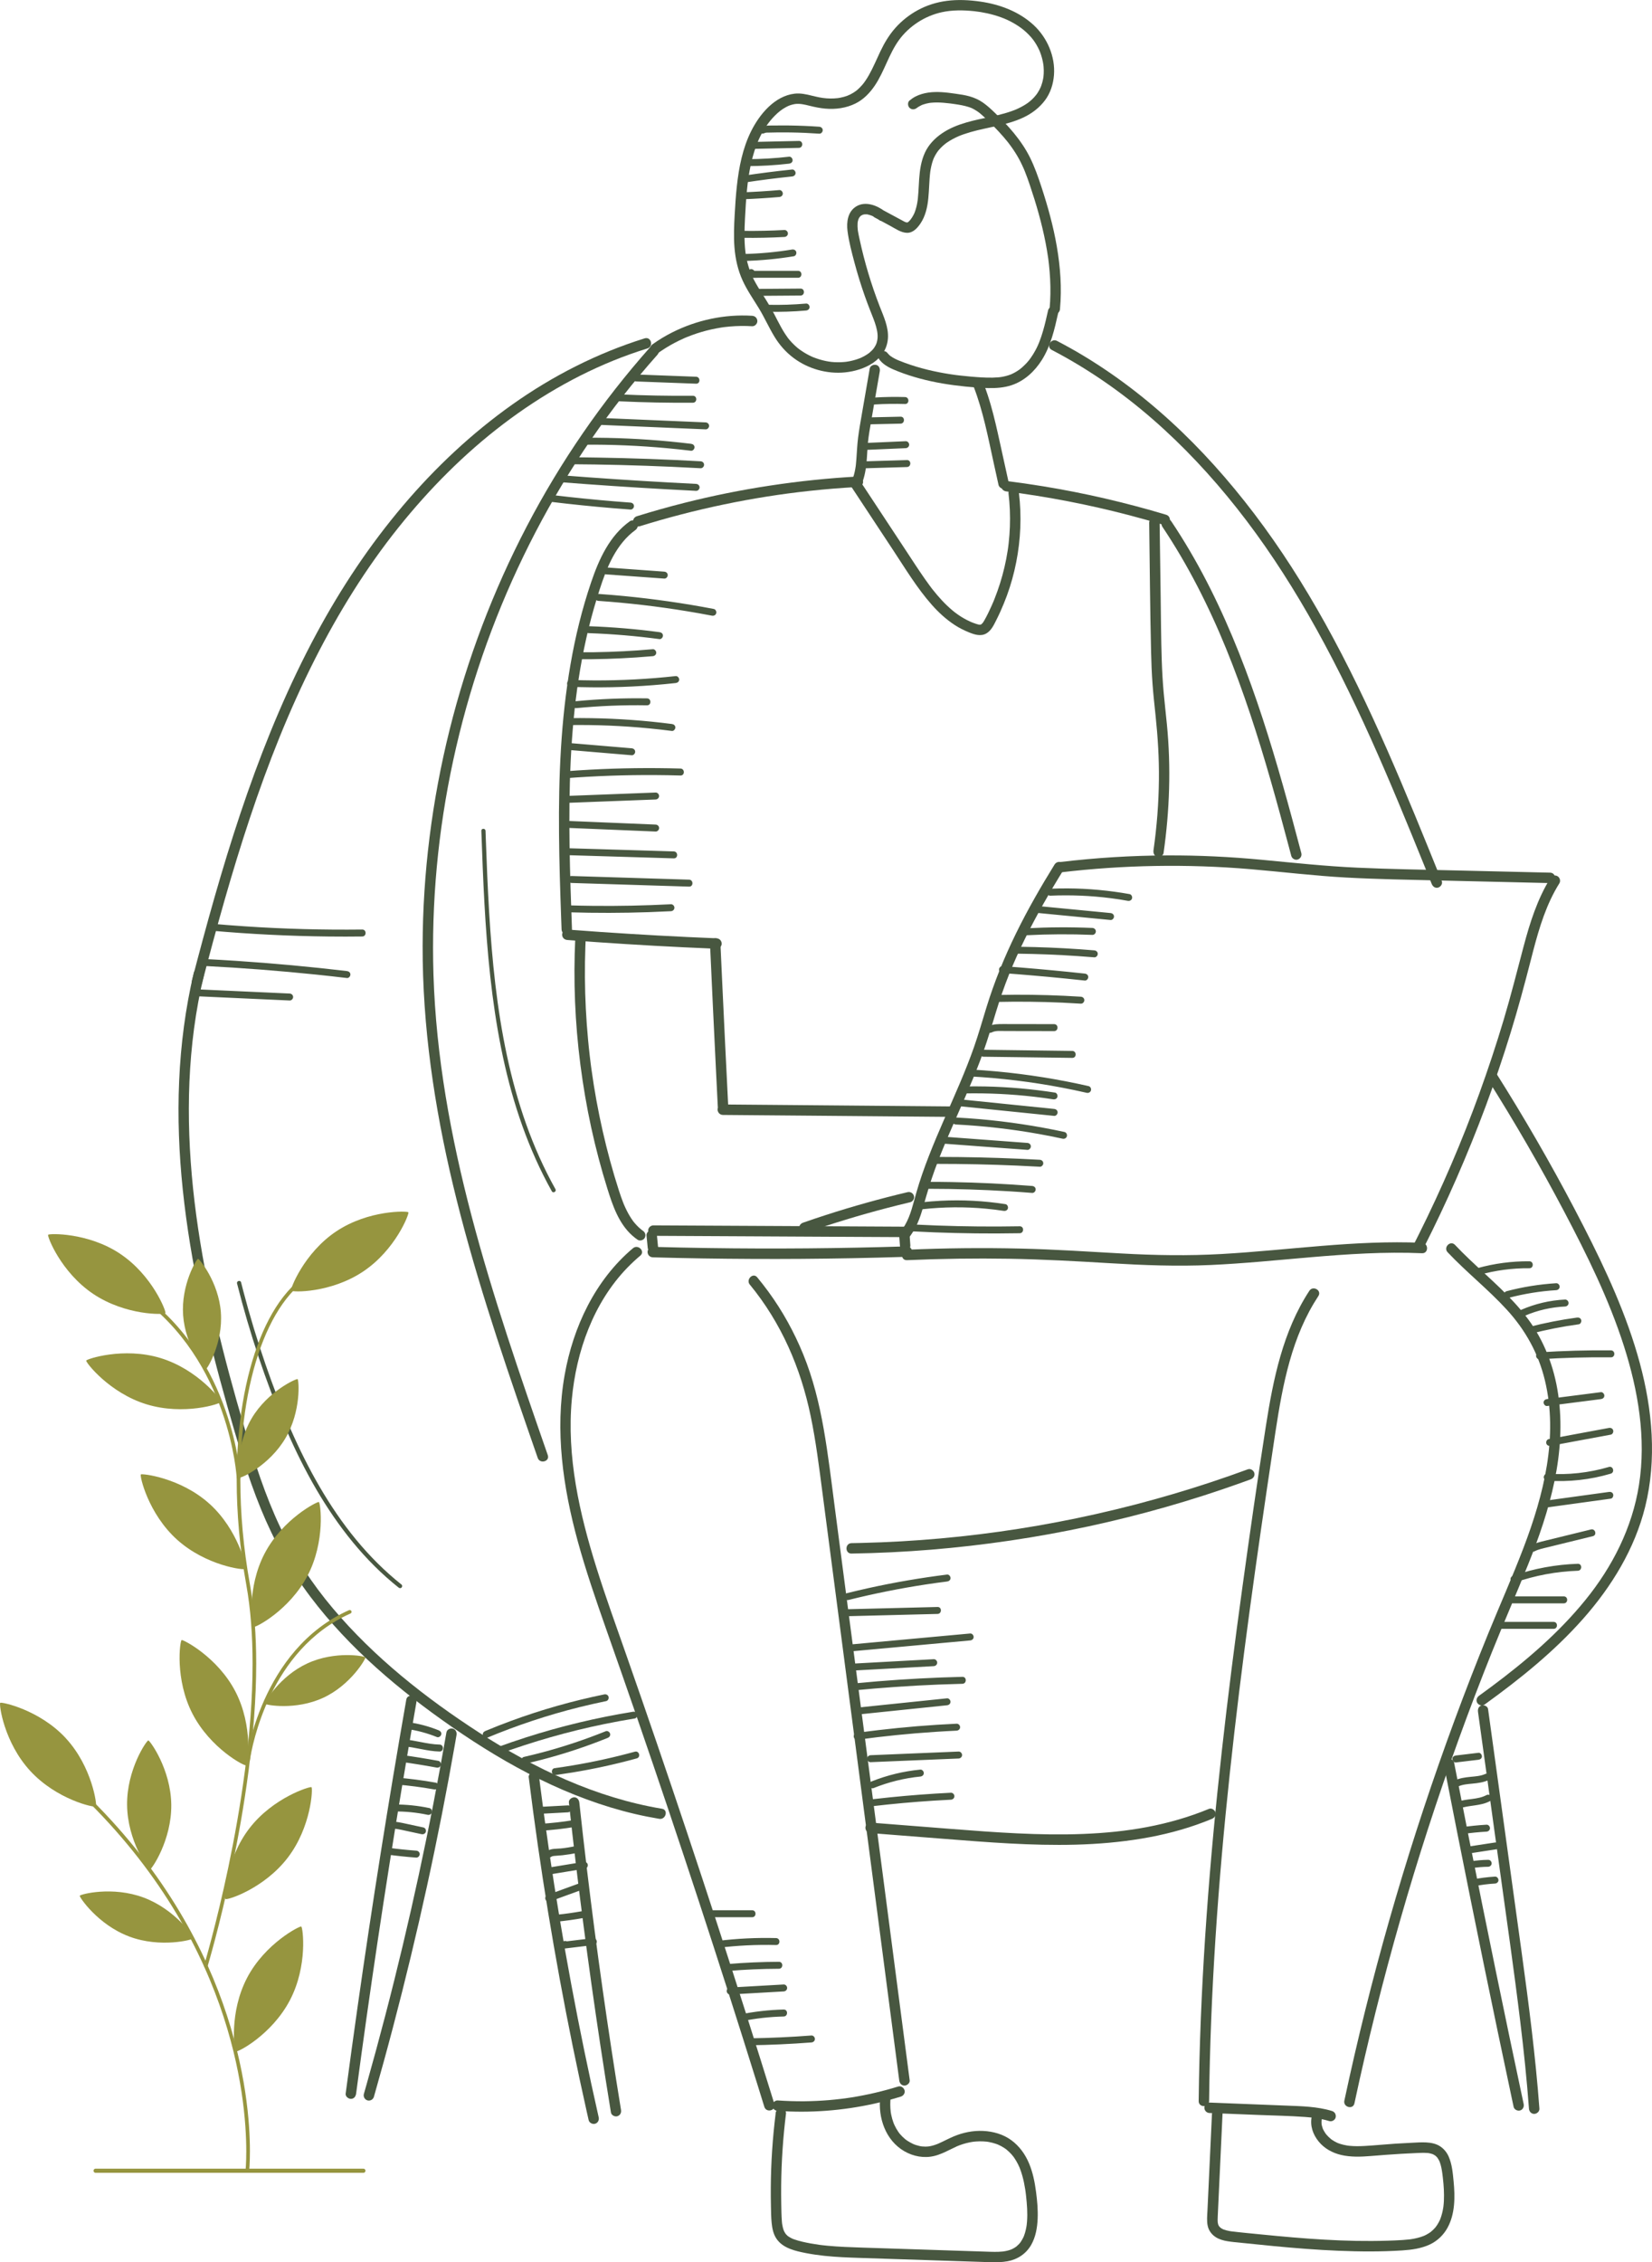<svg xmlns="http://www.w3.org/2000/svg" xmlns:xlink="http://www.w3.org/1999/xlink" xmlns:xodm="http://www.corel.com/coreldraw/odm/2003" xml:space="preserve" width="30.352mm" height="41.551mm" style="shape-rendering:geometricPrecision; text-rendering:geometricPrecision; image-rendering:optimizeQuality; fill-rule:evenodd; clip-rule:evenodd" viewBox="0 0 822.28 1125.66">
 <defs>
  <style type="text/css">
   <![CDATA[
    .str0 {stroke:#96953F;stroke-width:2.06;stroke-linecap:round;stroke-linejoin:round;stroke-miterlimit:22.926}
    .fil2 {fill:none}
    .fil1 {fill:#96953F;fill-rule:nonzero}
    .fil0 {fill:#485740;fill-rule:nonzero}
   ]]>
  </style>
 </defs>
 <g id="Layer_x0020_1">
  <path class="fil0" d="M318.38 261.87c13.81,-4.3 27.82,-7.93 41.98,-10.88 14.21,-2.96 28.3,-5.19 42.41,-6.72 8.06,-0.88 16.14,-1.53 24.24,-1.97 1.35,-0.07 2.66,-1.14 2.6,-2.6 -0.06,-1.34 -1.14,-2.67 -2.6,-2.6 -14.67,0.8 -29.3,2.32 -43.83,4.53 -14.3,2.17 -28.49,5.03 -42.51,8.57 -7.95,2 -15.84,4.23 -23.67,6.66 -1.29,0.4 -2.25,1.83 -1.81,3.19 0.42,1.3 1.8,2.25 3.19,1.81z"></path>
  <path class="fil0" d="M284.7 462.44c-0.51,-13.92 -1,-27.84 -1.2,-41.77 -0.2,-13.93 -0.11,-27.88 0.55,-41.8 0.66,-13.71 1.85,-27.42 3.95,-40.99 2.09,-13.57 5.04,-27.02 9.09,-40.15 3.44,-11.15 7.34,-23.18 15.99,-31.36 1.01,-0.95 2.05,-1.82 3.1,-2.57 1.14,-0.81 1.69,-2.26 0.93,-3.55 -0.66,-1.13 -2.4,-1.75 -3.55,-0.93 -10.2,7.28 -15.43,18.95 -19.35,30.48 -4.5,13.25 -7.83,26.88 -10.22,40.66 -2.42,13.91 -3.92,27.98 -4.78,42.08 -0.86,14.08 -1.08,28.2 -0.96,42.32 0.12,14.13 0.57,28.25 1.08,42.37 0.06,1.74 0.12,3.48 0.19,5.23 0.05,1.4 1.15,2.6 2.6,2.6 1.37,0 2.65,-1.19 2.6,-2.6z"></path>
  <path class="fil0" d="M282.41 467.72c9.63,0.74 19.28,1.42 28.92,2.02 9.64,0.61 19.29,1.14 28.94,1.61 5.45,0.26 10.9,0.51 16.35,0.73 1.36,0.05 2.66,-1.23 2.6,-2.6 -0.07,-1.46 -1.14,-2.54 -2.6,-2.6 -9.66,-0.39 -19.31,-0.85 -28.96,-1.38 -9.65,-0.53 -19.29,-1.13 -28.94,-1.79 -5.44,-0.38 -10.88,-0.77 -16.32,-1.19 -1.36,-0.11 -2.65,1.27 -2.6,2.6 0.07,1.5 1.14,2.48 2.6,2.6z"></path>
  <path class="fil0" d="M353.4 469.47c0.48,10.55 0.97,21.1 1.46,31.66 0.5,10.55 1.01,21.1 1.53,31.65 0.29,5.95 0.59,11.89 0.89,17.84 0.07,1.35 1.15,2.66 2.6,2.6 1.35,-0.06 2.67,-1.14 2.6,-2.6 -0.53,-10.55 -1.06,-21.1 -1.57,-31.65 -0.51,-10.55 -1.01,-21.1 -1.5,-31.66 -0.28,-5.95 -0.55,-11.89 -0.82,-17.84 -0.06,-1.35 -1.15,-2.66 -2.59,-2.6 -1.35,0.06 -2.66,1.14 -2.6,2.6z"></path>
  <path class="fil0" d="M359.79 554.77c14.69,0.12 29.37,0.25 44.06,0.37 14.69,0.12 29.37,0.25 44.06,0.38 8.25,0.07 16.51,0.14 24.76,0.21 1.36,0.01 2.66,-1.2 2.6,-2.6 -0.07,-1.42 -1.14,-2.58 -2.6,-2.6 -14.69,-0.12 -29.37,-0.25 -44.06,-0.38 -14.69,-0.12 -29.37,-0.25 -44.06,-0.38 -8.26,-0.07 -16.51,-0.14 -24.77,-0.21 -1.36,-0.01 -2.66,1.2 -2.6,2.6 0.06,1.41 1.14,2.58 2.6,2.6z"></path>
  <path class="fil0" d="M286.33 466.99c-0.49,10.46 -0.53,20.95 -0.1,31.41 0.43,10.47 1.31,20.91 2.65,31.3 1.36,10.53 3.14,21 5.4,31.37 2.23,10.23 4.91,20.37 8.04,30.37 2.59,8.3 5.61,17.2 12.24,23.21 0.88,0.8 1.83,1.54 2.81,2.22 1.11,0.78 2.93,0.24 3.55,-0.93 0.7,-1.33 0.26,-2.72 -0.93,-3.55 -0.21,-0.15 -0.43,-0.31 -0.64,-0.47 -0.24,-0.17 0.05,0.04 0.08,0.07l-0.26 -0.21c-0.43,-0.35 -0.85,-0.72 -1.26,-1.1 -0.73,-0.69 -1.41,-1.42 -2.06,-2.18 -0.17,-0.2 -0.33,-0.4 -0.49,-0.6 -0.02,-0.03 -0.25,-0.33 -0.07,-0.09 0.19,0.25 -0.09,-0.12 -0.14,-0.18 -0.31,-0.42 -0.61,-0.85 -0.89,-1.28 -0.56,-0.85 -1.08,-1.72 -1.57,-2.6 -0.51,-0.93 -0.99,-1.89 -1.43,-2.85 -0.21,-0.45 -0.41,-0.91 -0.61,-1.36 -0.17,-0.37 0.15,0.36 -0.01,-0.01l-0.13 -0.32c-0.12,-0.28 -0.23,-0.57 -0.34,-0.85 -0.77,-1.96 -1.45,-3.95 -2.1,-5.95 -3.15,-9.76 -5.83,-19.67 -8.1,-29.67 -2.29,-10.08 -4.14,-20.25 -5.55,-30.49 -0.04,-0.28 -0.08,-0.55 -0.11,-0.83 -0.06,-0.46 0.04,0.32 -0.02,-0.14l-0.06 -0.42c-0.09,-0.65 -0.17,-1.3 -0.25,-1.95 -0.16,-1.3 -0.32,-2.6 -0.47,-3.9 -0.3,-2.55 -0.56,-5.11 -0.8,-7.67 -0.48,-5.17 -0.86,-10.35 -1.12,-15.53 -0.52,-10.28 -0.59,-20.57 -0.22,-30.85 0.05,-1.31 0.1,-2.62 0.16,-3.93 0.07,-1.36 -1.24,-2.65 -2.6,-2.6 -1.46,0.07 -2.53,1.14 -2.6,2.6z"></path>
  <path class="fil0" d="M401.07 613.38c13.28,-4.63 26.75,-8.73 40.35,-12.28 3.87,-1.01 7.76,-1.98 11.66,-2.9 1.32,-0.31 2.24,-1.89 1.82,-3.19 -0.45,-1.38 -1.78,-2.15 -3.19,-1.81 -13.69,3.25 -27.24,7.03 -40.63,11.36 -3.81,1.23 -7.61,2.51 -11.39,3.83 -1.28,0.45 -2.26,1.8 -1.81,3.2 0.41,1.27 1.82,2.29 3.19,1.81z"></path>
  <path class="fil0" d="M325.23 614.92c16.32,0.08 32.64,0.17 48.96,0.25 16.32,0.08 32.64,0.17 48.96,0.26 9.21,0.05 18.43,0.09 27.65,0.14 1.36,0.01 2.66,-1.2 2.6,-2.6 -0.06,-1.41 -1.14,-2.59 -2.6,-2.6 -16.32,-0.08 -32.64,-0.17 -48.96,-0.26 -16.32,-0.08 -32.64,-0.17 -48.96,-0.25 -9.22,-0.05 -18.43,-0.09 -27.65,-0.14 -1.36,-0.01 -2.66,1.2 -2.6,2.6 0.06,1.41 1.14,2.59 2.6,2.6z"></path>
  <path class="fil0" d="M321.79 614.69c0.2,2 0.39,4 0.59,6 0.07,0.7 0.24,1.32 0.76,1.84 0.45,0.45 1.19,0.79 1.83,0.76 0.67,-0.03 1.37,-0.25 1.84,-0.76 0.44,-0.48 0.83,-1.16 0.76,-1.84 -0.2,-2 -0.39,-4 -0.59,-6 -0.07,-0.7 -0.24,-1.32 -0.76,-1.83 -0.45,-0.45 -1.19,-0.79 -1.84,-0.76 -0.67,0.03 -1.37,0.25 -1.83,0.76 -0.44,0.48 -0.83,1.16 -0.76,1.83z"></path>
  <path class="fil0" d="M324.92 625.62c16.48,0.46 32.97,0.72 49.45,0.79 16.44,0.08 32.88,-0.04 49.31,-0.35 9.25,-0.17 18.5,-0.41 27.74,-0.7 1.36,-0.04 2.66,-1.16 2.6,-2.6 -0.06,-1.37 -1.14,-2.64 -2.6,-2.6 -16.48,0.52 -32.96,0.85 -49.45,0.99 -16.44,0.14 -32.88,0.09 -49.31,-0.15 -9.25,-0.14 -18.5,-0.33 -27.74,-0.59 -1.36,-0.04 -2.65,1.22 -2.6,2.6 0.07,1.44 1.14,2.56 2.6,2.6z"></path>
  <path class="fil0" d="M447.53 614.04c0.14,1.9 0.27,3.8 0.41,5.7 0.05,0.69 0.26,1.33 0.76,1.84 0.45,0.45 1.19,0.79 1.83,0.76 0.67,-0.03 1.37,-0.25 1.84,-0.76 0.45,-0.49 0.81,-1.15 0.76,-1.84 -0.14,-1.9 -0.27,-3.8 -0.41,-5.7 -0.05,-0.69 -0.26,-1.33 -0.76,-1.83 -0.45,-0.45 -1.19,-0.79 -1.83,-0.76 -0.67,0.03 -1.37,0.25 -1.84,0.76 -0.45,0.48 -0.81,1.15 -0.76,1.83z"></path>
  <path class="fil0" d="M451.9 616.41c4.02,-4.62 6.07,-10.37 7.7,-16.18 1.73,-6.12 3.51,-12.19 5.68,-18.16 4.43,-12.2 9.86,-23.99 15.02,-35.9 2.62,-6.06 5.19,-12.14 7.52,-18.32 2.41,-6.37 4.46,-12.85 6.42,-19.36 1.93,-6.43 3.91,-12.83 6.27,-19.12 2.26,-6.04 4.79,-11.97 7.53,-17.81 5.59,-11.9 12,-23.4 18.81,-34.64 0.85,-1.39 1.7,-2.78 2.55,-4.16 0.74,-1.19 0.26,-2.86 -0.93,-3.55 -1.24,-0.72 -2.81,-0.26 -3.55,0.93 -6.88,11.13 -13.42,22.49 -19.18,34.25 -5.85,11.93 -10.85,24.24 -14.76,36.94 -2.02,6.56 -3.89,13.16 -6.16,19.64 -2.11,6.01 -4.48,11.94 -6.96,17.8 -5.13,12.11 -10.69,24.03 -15.46,36.28 -2.35,6.03 -4.51,12.14 -6.29,18.37 -1.59,5.54 -2.81,11.3 -5.64,16.15 -0.72,1.24 -1.4,2.19 -2.25,3.18 -0.92,1.05 -1.04,2.63 0,3.67 0.94,0.94 2.75,1.06 3.67,0z"></path>
  <path class="fil0" d="M527.88 434.08c31.32,-3.72 63,-4.27 94.42,-1.61 15.9,1.35 31.73,3.3 47.68,4.17 15.82,0.86 31.67,1.11 47.51,1.49 18.02,0.42 36.04,0.84 54.06,1.27 3.34,0.08 3.34,-5.11 0,-5.19 -16.07,-0.38 -32.14,-0.76 -48.22,-1.13 -15.85,-0.37 -31.71,-0.62 -47.55,-1.34 -15.96,-0.72 -31.8,-2.42 -47.7,-3.93 -15.63,-1.48 -31.32,-2.25 -47.02,-2.18 -17.77,0.07 -35.53,1.17 -53.17,3.27 -1.39,0.17 -2.6,1.08 -2.6,2.6 0,1.27 1.19,2.76 2.6,2.6z"></path>
  <path class="fil0" d="M771.71 436.89c-6.49,10.44 -10.22,22.28 -13.35,34.08 -3.23,12.21 -6.31,24.44 -9.93,36.54 -3.67,12.25 -7.68,24.38 -12.04,36.4 -4.34,11.97 -9.01,23.81 -14.04,35.51 -5.07,11.8 -10.47,23.45 -16.21,34.94 -0.71,1.42 -1.42,2.83 -2.14,4.25 -0.63,1.25 -0.33,2.81 0.93,3.55 1.16,0.67 2.91,0.32 3.55,-0.93 5.81,-11.45 11.31,-23.06 16.45,-34.82 5.2,-11.86 10.06,-23.87 14.58,-36 4.46,-11.98 8.57,-24.09 12.33,-36.31 3.75,-12.15 7.05,-24.42 10.21,-36.74 2.98,-11.65 6.12,-23.41 11.86,-33.97 0.72,-1.31 1.47,-2.6 2.26,-3.87 0.74,-1.19 0.25,-2.86 -0.93,-3.55 -1.24,-0.73 -2.81,-0.27 -3.55,0.93z"></path>
  <path class="fil0" d="M451.46 627.03c16.94,-0.74 33.91,-0.98 50.87,-0.7 16.76,0.28 33.48,1.22 50.22,2.22 16.65,1 33.28,1.64 49.96,0.89 16.59,-0.74 33.11,-2.43 49.64,-3.85 18.5,-1.58 37.08,-2.81 55.66,-2.01 3.34,0.15 3.33,-5.05 0,-5.19 -33.38,-1.45 -66.52,3.69 -99.78,5.58 -16.66,0.94 -33.26,0.66 -49.92,-0.28 -16.72,-0.94 -33.43,-2.04 -50.18,-2.43 -18.83,-0.44 -37.66,-0.24 -56.47,0.58 -3.33,0.14 -3.35,5.34 0,5.19z"></path>
  <path class="fil0" d="M500.99 244.52c2.67,0.34 4.59,0.6 7.33,0.99 2.58,0.37 5.15,0.76 7.72,1.17 5.19,0.83 10.36,1.74 15.52,2.74 10.22,1.98 20.38,4.29 30.46,6.92 5.71,1.5 11.39,3.09 17.05,4.79 1.3,0.39 2.89,-0.47 3.19,-1.81 0.32,-1.4 -0.42,-2.78 -1.81,-3.2 -10.06,-3.02 -20.22,-5.72 -30.46,-8.09 -10.24,-2.37 -20.55,-4.4 -30.92,-6.09 -6.01,-0.98 -12.04,-1.85 -18.08,-2.61 -1.35,-0.17 -2.65,1.32 -2.6,2.6 0.07,1.55 1.15,2.41 2.6,2.6z"></path>
  <path class="fil0" d="M578.51 262.01c6.4,9.56 12.22,19.5 17.51,29.72 2.64,5.1 5.15,10.26 7.55,15.49 2.41,5.24 4.6,10.32 6.71,15.48 4.35,10.65 8.28,21.46 11.93,32.36 3.67,11 7.05,22.08 10.25,33.22 3.18,11.09 6.19,22.22 9.15,33.37 0.37,1.41 0.75,2.81 1.12,4.22 0.34,1.31 1.87,2.24 3.19,1.81 1.35,-0.44 2.18,-1.79 1.81,-3.19 -2.97,-11.24 -5.98,-22.47 -9.15,-33.66 -3.16,-11.15 -6.49,-22.26 -10.09,-33.28 -3.61,-11.03 -7.5,-21.96 -11.79,-32.74 -4.3,-10.8 -9.01,-21.45 -14.22,-31.85 -5.16,-10.28 -10.83,-20.29 -17.08,-29.94 -0.79,-1.22 -1.59,-2.43 -2.4,-3.64 -0.75,-1.13 -2.32,-1.72 -3.55,-0.93 -1.12,0.72 -1.74,2.35 -0.93,3.55z"></path>
  <path class="fil0" d="M572.01 260.16c0.3,21.42 0.42,42.86 0.94,64.27 0.12,5.31 0.33,10.62 0.72,15.92 0.39,5.3 0.98,10.58 1.53,15.87 1.1,10.51 1.76,21.02 1.65,31.59 -0.06,5.9 -0.32,11.81 -0.77,17.7 -0.46,5.87 -1.12,11.88 -1.93,17.56 -0.19,1.34 0.33,2.86 1.82,3.19 1.22,0.28 2.99,-0.38 3.19,-1.82 3.03,-21.22 3.75,-42.67 1.66,-64.02 -0.52,-5.29 -1.13,-10.57 -1.61,-15.86 -0.48,-5.29 -0.77,-10.6 -0.95,-15.91 -0.36,-10.75 -0.4,-21.51 -0.55,-32.27 -0.17,-12.08 -0.34,-24.16 -0.51,-36.24 -0.02,-1.36 -1.18,-2.66 -2.6,-2.6 -1.39,0.06 -2.61,1.14 -2.6,2.6z"></path>
  <path class="fil0" d="M423.29 241.5c7.13,10.81 14.25,21.61 21.38,32.41 6.07,9.2 11.84,18.79 19.17,27.06 3.36,3.79 7.13,7.26 11.39,10.03 2.16,1.41 4.45,2.57 6.84,3.55 2.81,1.16 6.06,2.28 8.91,0.61 2.46,-1.44 3.72,-4.24 4.95,-6.67 1.35,-2.66 2.57,-5.38 3.7,-8.14 2.18,-5.29 3.94,-10.76 5.26,-16.33 2.67,-11.23 3.63,-22.91 2.71,-34.42 -0.11,-1.4 -0.25,-2.79 -0.42,-4.18 -0.16,-1.34 -1.08,-2.67 -2.6,-2.6 -1.27,0.06 -2.77,1.15 -2.6,2.6 0.66,5.52 0.89,11.08 0.69,16.63 -0.1,2.76 -0.31,5.51 -0.61,8.25 -0.08,0.67 -0.16,1.35 -0.25,2.02 0.06,-0.47 -0.07,0.47 -0.08,0.57 -0.05,0.38 -0.11,0.75 -0.17,1.13 -0.21,1.38 -0.45,2.76 -0.72,4.14 -1.05,5.41 -2.51,10.75 -4.36,15.94 -0.47,1.32 -0.96,2.63 -1.48,3.93 -0.13,0.32 -0.25,0.63 -0.38,0.94l-0.19 0.47c-0.17,0.4 0.14,-0.31 -0.04,0.08 -0.28,0.66 -0.57,1.32 -0.86,1.98 -1.11,2.45 -2.27,4.92 -3.62,7.26 -0.14,0.24 -0.28,0.48 -0.44,0.72l-0.24 0.35c-0.19,0.32 0.28,-0.31 0.03,-0.02 -0.18,0.21 -0.36,0.41 -0.56,0.6 -0.06,0.06 -0.39,0.34 -0.12,0.13 0.28,-0.23 -0.21,0.12 -0.23,0.14l-0.35 0.18c0.13,-0.06 0.46,-0.12 0.05,-0.06 -0.09,0.02 -0.49,0.04 -0.08,0.03l-0.52 0c-0.08,-0 -0.48,-0.08 -0.09,-0.01l-0.52 -0.11c-0.34,-0.08 -0.68,-0.19 -1.02,-0.3 -0.56,-0.18 -1.11,-0.38 -1.66,-0.59 -0.27,-0.1 -0.54,-0.21 -0.81,-0.33 0.48,0.2 0.12,0.05 0.02,0.01l-0.49 -0.22c-1.08,-0.49 -2.14,-1.04 -3.18,-1.63 -1,-0.57 -1.97,-1.19 -2.92,-1.86 -0.47,-0.33 -0.93,-0.67 -1.4,-1.02 -0.39,-0.29 -0.07,-0.05 0.01,0.01l-0.34 -0.27c-0.26,-0.2 -0.51,-0.41 -0.76,-0.61 -1.86,-1.54 -3.61,-3.21 -5.27,-4.97 -1.66,-1.76 -3.22,-3.61 -4.72,-5.5 -0.19,-0.23 -0.37,-0.47 -0.56,-0.71 0.33,0.42 -0.2,-0.27 -0.28,-0.37 -0.38,-0.51 -0.76,-1.02 -1.14,-1.54 -0.73,-0.99 -1.45,-2 -2.16,-3.02 -3.13,-4.48 -6.09,-9.07 -9.09,-13.63 -6.92,-10.48 -13.83,-20.97 -20.74,-31.45 -0.85,-1.28 -1.69,-2.56 -2.54,-3.84 -0.75,-1.13 -2.33,-1.72 -3.55,-0.93 -1.13,0.73 -1.73,2.34 -0.93,3.55z"></path>
  <path class="fil0" d="M432.91 183.36c-1.31,7.56 -2.62,15.11 -3.92,22.67 -0.67,3.88 -1.37,7.77 -1.87,11.68 -0.45,3.53 -0.59,7.08 -0.85,10.63 -0.07,0.95 -0.15,1.89 -0.25,2.84l-0.06 0.51 -0.07 0.51c0.03,-0.22 0.03,-0.24 0.01,-0.05 -0.08,0.46 -0.14,0.93 -0.23,1.4 -0.17,0.92 -0.37,1.84 -0.63,2.74 -0.14,0.49 -0.29,0.98 -0.46,1.46l-0.17 0.48c-0.03,0.08 -0.39,0.98 -0.22,0.57 -0.54,1.25 -0.41,2.84 0.93,3.55 1.12,0.59 2.98,0.4 3.55,-0.93 1.5,-3.5 2.22,-7.11 2.6,-10.89 0.35,-3.51 0.42,-7.05 0.77,-10.56 0.2,-1.98 0.38,-3.23 0.7,-5.23 0.3,-1.88 0.63,-3.75 0.95,-5.63 0.65,-3.78 1.31,-7.55 1.96,-11.33 0.75,-4.34 1.5,-8.69 2.26,-13.03 0.23,-1.34 -0.35,-2.86 -1.81,-3.19 -1.26,-0.29 -2.95,0.38 -3.19,1.81z"></path>
  <path class="fil0" d="M484.67 192.49c4.69,12.13 7.12,25.01 9.9,37.68 0.82,3.71 1.63,7.41 2.45,11.12 0.3,1.33 1.91,2.23 3.19,1.81 1.4,-0.45 2.13,-1.77 1.82,-3.19 -1.44,-6.53 -2.87,-13.06 -4.31,-19.59 -1.39,-6.3 -2.78,-12.61 -4.57,-18.81 -1.01,-3.51 -2.15,-6.99 -3.47,-10.4 -0.49,-1.26 -1.77,-2.28 -3.19,-1.82 -1.23,0.4 -2.34,1.84 -1.81,3.19z"></path>
  <path class="fil0" d="M437.87 179.12c2.33,2.91 5.89,4.39 9.27,5.72 3.5,1.37 7.07,2.52 10.7,3.5 7.45,2.01 15.09,3.23 22.76,4 3.77,0.37 7.57,0.69 11.36,0.76 3.83,0.07 7.77,-0.2 11.43,-1.4 6.49,-2.12 11.65,-6.94 15.23,-12.65 4.41,-7.03 6.29,-15.26 8.07,-23.26 0.3,-1.32 -0.4,-2.87 -1.81,-3.2 -1.32,-0.3 -2.87,0.4 -3.19,1.82 -0.78,3.51 -1.57,7.02 -2.59,10.47 -0.51,1.72 -1.07,3.42 -1.72,5.09 -0.14,0.37 -0.29,0.73 -0.44,1.09 0.19,-0.45 -0.15,0.34 -0.15,0.34l-0.21 0.48c-0.37,0.83 -0.77,1.64 -1.21,2.44 -0.7,1.3 -1.48,2.57 -2.34,3.77 -0.21,0.3 -0.44,0.6 -0.66,0.9 0.31,-0.41 0.01,-0.01 -0.07,0.09l-0.35 0.43c-0.49,0.6 -1.01,1.18 -1.55,1.73 -0.49,0.5 -0.99,0.98 -1.51,1.44 -0.27,0.24 -0.55,0.48 -0.84,0.71 -0.06,0.05 -0.64,0.49 -0.16,0.14l-0.53 0.39c-1.19,0.85 -2.45,1.59 -3.78,2.19 -0.08,0.04 -0.75,0.31 -0.18,0.09l-0.41 0.16c-0.4,0.15 -0.8,0.29 -1.21,0.42 -0.92,0.29 -1.87,0.52 -2.82,0.69l-0.52 0.09c0.07,-0.01 -0.79,0.12 -0.44,0.07 0.35,-0.05 -0.5,0.06 -0.44,0.05 -0.22,0.03 -0.44,0.05 -0.66,0.07 -0.93,0.08 -1.86,0.13 -2.79,0.15 -3.65,0.08 -7.32,-0.21 -10.96,-0.52 -1.79,-0.15 -3.57,-0.33 -5.36,-0.54 -0.44,-0.05 -0.89,-0.1 -1.34,-0.16 -0.22,-0.03 -0.44,-0.05 -0.67,-0.08 -0.1,-0.01 -0.67,-0.09 -0.24,-0.03 -0.93,-0.12 -1.86,-0.26 -2.8,-0.41 -3.58,-0.56 -7.14,-1.25 -10.67,-2.1 -3.99,-0.97 -7.94,-2.14 -11.8,-3.57 -0.91,-0.33 -1.82,-0.68 -2.72,-1.05 -0.05,-0.02 -0.77,-0.32 -0.25,-0.1 -0.22,-0.09 -0.43,-0.19 -0.65,-0.28 -0.43,-0.19 -0.86,-0.4 -1.27,-0.61 -0.76,-0.4 -1.5,-0.84 -2.19,-1.34 -0.59,-0.42 0.2,0.21 -0.11,-0.09 -0.19,-0.19 -0.41,-0.35 -0.6,-0.54 -0.33,-0.32 -0.64,-0.67 -0.93,-1.03 -0.85,-1.07 -2.8,-0.96 -3.67,0 -1.04,1.13 -0.91,2.54 0,3.67z"></path>
  <path class="fil0" d="M527.61 153.68c0.95,-10.36 0.18,-20.79 -1.58,-31.03 -1.74,-10.12 -4.5,-20.03 -7.7,-29.78 -1.61,-4.9 -3.33,-9.79 -5.62,-14.43 -2.17,-4.4 -4.96,-8.44 -8.06,-12.23 -3,-3.65 -6.3,-7.04 -9.69,-10.31 -1.8,-1.73 -3.64,-3.42 -5.68,-4.85 -2.02,-1.42 -4.3,-2.44 -6.67,-3.11 -2.3,-0.65 -4.67,-0.99 -7.03,-1.32 -2.27,-0.33 -4.55,-0.63 -6.85,-0.77 -4.45,-0.27 -9.04,0.13 -13.07,2.18 -1.05,0.54 -2,1.22 -2.92,1.96 -1.07,0.85 -0.95,2.8 0,3.67 1.13,1.04 2.53,0.9 3.67,0 -0.37,0.3 0.15,-0.11 0.28,-0.2 0.18,-0.13 0.37,-0.25 0.55,-0.36 0.43,-0.27 0.88,-0.51 1.34,-0.73 0.16,-0.08 0.75,-0.32 0.27,-0.13 0.2,-0.08 0.4,-0.16 0.61,-0.23 0.48,-0.17 0.97,-0.32 1.46,-0.44 0.46,-0.12 0.93,-0.22 1.39,-0.3 0.26,-0.05 0.51,-0.08 0.77,-0.12 -0.52,0.08 0.12,-0.01 0.3,-0.03 1.02,-0.1 2.03,-0.14 3.05,-0.14 2.08,0.01 4.14,0.2 6.2,0.45 0.27,0.03 0.53,0.07 0.8,0.1 0.31,0.04 -0.09,-0.01 -0.13,-0.02l0.45 0.06c0.56,0.08 1.12,0.16 1.69,0.24 1.15,0.17 2.29,0.35 3.43,0.58 1.12,0.23 2.25,0.5 3.34,0.86 0.24,0.08 0.48,0.17 0.72,0.25l0.48 0.18c0.01,0 0.39,0.17 0.16,0.07 -0.23,-0.1 0.15,0.07 0.15,0.07l0.35 0.17c0.3,0.15 0.6,0.31 0.89,0.47 0.48,0.27 0.94,0.56 1.39,0.86 0.21,0.14 0.42,0.29 0.62,0.43l0.41 0.3c-0.22,-0.17 -0.05,-0.04 0.07,0.06 0.89,0.72 1.74,1.47 2.57,2.25 3.32,3.11 6.54,6.36 9.51,9.8 0.75,0.86 1.47,1.73 2.18,2.62l0.31 0.4c0,0.01 0.26,0.33 0.1,0.14 -0.15,-0.2 0.1,0.13 0.1,0.14l0.23 0.3c0.35,0.47 0.7,0.94 1.04,1.42 1.34,1.88 2.59,3.84 3.7,5.87 0.58,1.06 1.12,2.15 1.63,3.24 0.24,0.53 0.48,1.06 0.72,1.59 0.04,0.09 0.29,0.68 0.16,0.37 0.14,0.33 0.27,0.66 0.41,0.99 0.91,2.25 1.72,4.54 2.49,6.83 3.18,9.4 5.95,18.97 7.84,28.71 0.48,2.48 0.9,4.97 1.26,7.47l0.06 0.41c0,-0 0.06,0.44 0.03,0.2 -0.03,-0.24 0.03,0.2 0.02,0.2l0.07 0.55c0.08,0.63 0.16,1.27 0.23,1.91 0.14,1.23 0.26,2.45 0.35,3.69 0.4,4.92 0.51,9.86 0.24,14.79 -0.07,1.24 -0.16,2.47 -0.27,3.7 -0.12,1.36 1.28,2.65 2.6,2.6 1.51,-0.07 2.46,-1.14 2.6,-2.6z"></path>
  <path class="fil0" d="M435.17 108.1c2.64,1.42 5.28,2.84 7.92,4.26 2.53,1.37 5.29,3.36 8.25,3.48 3.07,0.12 5.24,-2.32 6.82,-4.64 1.24,-1.82 2.12,-3.91 2.73,-6.03 1.23,-4.27 1.38,-8.8 1.63,-13.22 0.06,-1.14 0.12,-2.27 0.21,-3.41 0.04,-0.52 0.08,-1.04 0.14,-1.56 0.02,-0.26 0.05,-0.52 0.08,-0.77l0.08 -0.69c-0.04,0.27 0.02,-0.15 0.02,-0.17l0.06 -0.38c0.04,-0.25 0.08,-0.51 0.13,-0.76 0.1,-0.54 0.21,-1.09 0.33,-1.63 0.25,-1.07 0.55,-2.13 0.93,-3.16 0.09,-0.24 0.18,-0.47 0.28,-0.7 -0.15,0.36 0.1,-0.2 0.14,-0.3 0.24,-0.5 0.49,-0.98 0.76,-1.46 0.25,-0.43 0.52,-0.85 0.8,-1.26 0.14,-0.21 0.28,-0.41 0.43,-0.6 0.18,-0.24 0,-0.01 -0.03,0.04l0.31 -0.38c0.68,-0.82 1.42,-1.58 2.21,-2.29 0.37,-0.33 0.74,-0.64 1.13,-0.95 -0.31,0.25 0.17,-0.12 0.26,-0.19 0.23,-0.17 0.47,-0.34 0.7,-0.5 1.78,-1.21 3.69,-2.21 5.65,-3.06 -0.35,0.15 0.23,-0.09 0.33,-0.14 0.24,-0.1 0.48,-0.19 0.72,-0.29 0.52,-0.2 1.05,-0.4 1.58,-0.58 1.07,-0.37 2.15,-0.71 3.23,-1.02 8.77,-2.53 17.95,-3.35 26.31,-7.25 4.22,-1.97 7.95,-4.79 10.77,-8.51 2.76,-3.64 4.18,-8.12 4.53,-12.64 0.71,-9.24 -3.36,-18.6 -10.09,-24.85 -7.22,-6.71 -16.85,-10.31 -26.49,-11.7 -5.55,-0.8 -11.19,-1.1 -16.77,-0.37 -5.08,0.66 -9.95,2.18 -14.46,4.64 -4.15,2.25 -7.96,5.26 -11.1,8.78 -3.12,3.5 -5.48,7.47 -7.49,11.68 -1.88,3.93 -3.53,7.98 -5.68,11.78 -0.54,0.95 -1.11,1.88 -1.72,2.78 -0.28,0.41 -0.57,0.81 -0.86,1.21 -0.18,0.24 -0,0.01 0.03,-0.04l-0.23 0.29c-0.18,0.22 -0.37,0.45 -0.55,0.67 -0.67,0.78 -1.39,1.52 -2.15,2.2 -0.22,0.19 -0.44,0.38 -0.66,0.57 -0.09,0.07 -0.57,0.44 -0.26,0.21 -0.45,0.33 -0.9,0.64 -1.37,0.93 -2.07,1.29 -4,1.99 -6.49,2.48 -0.29,0.06 -0.57,0.1 -0.86,0.15 0.02,-0.01 -0.45,0.07 -0.23,0.04 0.22,-0.03 -0.25,0.03 -0.23,0.03 -0.63,0.07 -1.26,0.12 -1.89,0.15 -1.22,0.06 -2.45,0.04 -3.67,-0.05 -2.44,-0.17 -4.69,-0.69 -7.27,-1.32 -2.78,-0.69 -5.69,-1.34 -8.57,-1.01 -9.96,1.13 -17.48,10.24 -21.69,18.68 -4.24,8.53 -6.07,17.94 -7.1,27.33 -0.52,4.72 -0.82,9.45 -1.08,14.18 -0.3,5.45 -0.54,10.93 -0.1,16.38 0.46,5.71 1.68,11.23 4.07,16.45 2.21,4.82 5.26,9.18 8.02,13.69 2.81,4.6 4.98,9.55 7.78,14.16 2.55,4.22 5.75,7.83 9.71,10.77 7.16,5.32 16.56,7.95 25.44,7.05 9.54,-0.96 20.52,-6.04 21.35,-16.84 0.43,-5.67 -2.17,-11.06 -4.16,-16.2 -2.09,-5.39 -3.97,-10.87 -5.63,-16.41 -1.64,-5.49 -3.07,-11.04 -4.28,-16.64 -0.28,-1.29 -0.57,-2.58 -0.79,-3.88 -0.04,-0.25 -0.08,-0.5 -0.12,-0.75 0.06,0.43 -0.02,-0.19 -0.03,-0.32 -0.06,-0.55 -0.09,-1.1 -0.11,-1.65 -0.01,-0.5 -0.01,-1 0.03,-1.5 0.01,-0.11 0.08,-0.73 0.04,-0.51 -0.04,0.29 0.02,-0.1 0.03,-0.13l0.1 -0.47c0.05,-0.23 0.11,-0.46 0.18,-0.68 0.05,-0.15 0.25,-0.65 0.07,-0.25 0.11,-0.24 0.23,-0.48 0.37,-0.71 0.08,-0.14 0.49,-0.65 0.19,-0.31l0.48 -0.51c0.28,-0.31 -0.15,0.05 0.25,-0.21 0.22,-0.15 0.45,-0.28 0.69,-0.4 -0.32,0.16 0.23,-0.08 0.34,-0.11 0.25,-0.07 0.5,-0.13 0.75,-0.17 -0.41,0.07 0.21,0 0.34,-0 0.26,-0.01 0.53,0.01 0.79,0.02 0.45,0.02 -0.08,-0.05 0.37,0.05 2.21,0.48 3.96,1.42 5.9,2.89 1.12,0.85 2.91,0.17 3.55,-0.93 0.78,-1.33 0.19,-2.7 -0.93,-3.55 -3.86,-2.94 -9.63,-5.19 -14.18,-2.42 -4.25,2.59 -4.92,7.78 -4.34,12.31 0.69,5.33 2.12,10.64 3.5,15.82 1.46,5.48 3.14,10.9 5.02,16.25 0.9,2.57 1.86,5.12 2.86,7.65 1.01,2.56 2.09,5.1 2.83,7.76 0.66,2.37 1.05,4.84 0.53,7.12 -0.29,1.29 -0.47,1.71 -1.07,2.74 -0.6,1.02 -0.9,1.4 -1.84,2.31 -0.87,0.85 -1.19,1.1 -2.16,1.73 -0.9,0.59 -1.84,1.1 -2.82,1.55 0.01,-0.01 -0.79,0.35 -0.36,0.17 -0.25,0.1 -0.5,0.2 -0.75,0.29 -0.5,0.19 -1,0.36 -1.5,0.52 -1.06,0.33 -2.15,0.6 -3.24,0.82 -0.51,0.1 -1.01,0.18 -1.52,0.26 0.54,-0.08 -0.3,0.04 -0.33,0.04 -0.25,0.03 -0.51,0.05 -0.77,0.08 -1.11,0.1 -2.22,0.14 -3.33,0.13 -2.38,-0.03 -3.84,-0.2 -5.95,-0.63 -2.11,-0.44 -4.16,-1.08 -6.16,-1.87 -0.78,-0.31 0.44,0.21 -0.33,-0.14l-0.47 -0.21c-0.47,-0.22 -0.93,-0.44 -1.39,-0.67 -0.99,-0.51 -1.96,-1.06 -2.9,-1.67 -1.91,-1.22 -3.04,-2.11 -4.7,-3.74 -0.73,-0.72 -1.44,-1.47 -2.1,-2.26 -0.17,-0.2 -0.33,-0.4 -0.49,-0.6 -0.54,-0.67 0.34,0.48 -0.26,-0.34 -0.44,-0.6 -0.86,-1.19 -1.27,-1.82 -2.85,-4.33 -4.89,-9.12 -7.49,-13.6 -2.63,-4.53 -5.69,-8.81 -8.12,-13.46 -2.27,-4.36 -3.73,-9.34 -4.28,-14.16 -0.61,-5.38 -0.46,-10.81 -0.19,-16.2 0.24,-4.74 0.51,-9.48 0.98,-14.21 0.44,-4.49 0.97,-8.44 1.98,-13.01 0.49,-2.22 1.06,-4.42 1.76,-6.58 0.68,-2.12 1.46,-4.17 2.25,-5.88 1.82,-3.96 4.12,-7.57 6.86,-10.56 1.6,-1.74 3.25,-3.26 5.09,-4.46 0.49,-0.32 0.99,-0.61 1.5,-0.89 0.25,-0.14 0.51,-0.27 0.77,-0.39 -0.05,0.03 0.8,-0.36 0.43,-0.21 0.53,-0.22 1.08,-0.4 1.63,-0.56 0.27,-0.08 0.55,-0.15 0.83,-0.21 0.11,-0.02 1.03,-0.19 0.72,-0.15 2.54,-0.35 4.89,0.25 7.35,0.86 2.61,0.65 5.22,1.19 7.9,1.42 5.09,0.44 10.33,-0.27 14.94,-2.55 4.01,-1.98 7.17,-5.26 9.64,-8.93 4.79,-7.11 6.97,-15.66 12.01,-22.62 4.98,-6.87 12.76,-11.98 21.25,-13.86 5.24,-1.16 10.79,-1.09 16.17,-0.53 2.1,0.22 4.26,0.57 6.61,1.09 2.31,0.51 4.59,1.17 6.82,1.98 2.05,0.75 3.74,1.51 5.79,2.64 1.97,1.09 3.96,2.42 5.46,3.67 0.86,0.72 1.69,1.48 2.47,2.28 0.39,0.4 0.77,0.8 1.13,1.22 0.17,0.19 0.34,0.39 0.5,0.59 0.06,0.07 0.64,0.81 0.4,0.48 1.31,1.72 2.41,3.61 3.3,5.58 0,0.01 0.34,0.79 0.15,0.34 0.1,0.24 0.19,0.48 0.28,0.73 0.15,0.41 0.3,0.81 0.43,1.23 0.35,1.06 0.64,2.15 0.86,3.25 0.11,0.51 0.19,1.02 0.27,1.53 -0.08,-0.54 0.03,0.3 0.04,0.33 0.03,0.25 0.05,0.51 0.07,0.77 0.09,1.1 0.11,2.21 0.06,3.31 -0.02,0.5 -0.07,1.01 -0.12,1.51 -0.07,0.82 0.09,-0.5 -0.04,0.31 -0.04,0.25 -0.08,0.5 -0.12,0.75 -0.2,1.07 -0.47,2.13 -0.83,3.15 -0.08,0.24 -0.17,0.47 -0.26,0.71 -0.01,0.02 -0.33,0.78 -0.12,0.31 -0.2,0.46 -0.42,0.92 -0.66,1.36 -0.24,0.45 -0.49,0.89 -0.77,1.31 -0.13,0.22 -0.28,0.43 -0.42,0.64 -0.05,0.07 -0.6,0.81 -0.37,0.51 -2.67,3.44 -5.79,5.37 -9.79,7.19 -0.78,0.35 0.45,-0.17 -0.35,0.15 -0.24,0.1 -0.49,0.2 -0.74,0.3 -0.5,0.2 -0.99,0.38 -1.5,0.55 -1.1,0.39 -2.21,0.74 -3.32,1.06 -2.17,0.62 -4.36,1.14 -6.57,1.62 -8.42,1.83 -17.24,3.34 -24.54,8.26 -3.57,2.41 -6.69,5.59 -8.54,9.53 -1.96,4.18 -2.61,8.71 -2.94,13.28 -0.15,2.18 -0.24,4.36 -0.38,6.54 -0.07,1.03 -0.15,2.06 -0.26,3.09 -0.02,0.21 -0.04,0.43 -0.07,0.64 -0.01,0.12 -0.09,0.67 -0.02,0.19 -0.08,0.58 -0.17,1.16 -0.28,1.74 -0.18,0.97 -0.41,1.93 -0.7,2.88 -0.14,0.47 -0.3,0.93 -0.47,1.38 -0.01,0.04 -0.32,0.78 -0.1,0.28 -0.13,0.3 -0.27,0.59 -0.41,0.88 -0.44,0.87 -0.95,1.72 -1.54,2.5 0.31,-0.41 -0.21,0.24 -0.22,0.25 -0.18,0.21 -0.36,0.42 -0.56,0.62 0.04,-0.04 -0.66,0.56 -0.35,0.34 -0.11,0.09 -0.75,0.34 -0.32,0.25 -0.89,0.18 -1.89,-0.5 -2.82,-1 -1.24,-0.67 -2.49,-1.34 -3.73,-2.01 -2.48,-1.34 -4.97,-2.68 -7.45,-4.01 -1.24,-0.67 -2.83,-0.31 -3.55,0.93 -0.69,1.18 -0.31,2.88 0.93,3.55z"></path>
  <path class="fil0" d="M315.05 621.09c-18.84,15.88 -29.78,39.17 -34.01,63.13 -4.88,27.68 -0.82,55.81 6.54,82.67 4.03,14.7 9.01,29.12 14.06,43.5 5.26,14.95 10.5,29.9 15.66,44.88 10.4,30.15 20.57,60.38 30.52,90.69 9.94,30.31 19.66,60.69 29.15,91.14 1.16,3.74 2.33,7.48 3.48,11.22 0.99,3.18 6,1.83 5.01,-1.38 -9.31,-30.07 -18.84,-60.07 -28.59,-89.99 -9.75,-29.93 -19.73,-59.78 -29.92,-89.56 -5.07,-14.82 -10.2,-29.63 -15.39,-44.42 -5,-14.24 -10.14,-28.45 -14.66,-42.86 -8.49,-27.03 -14.91,-55.4 -12.27,-83.9 2.2,-23.8 10.72,-47.91 27.54,-65.34 2.08,-2.15 4.27,-4.19 6.56,-6.11 2.56,-2.15 -1.13,-5.81 -3.67,-3.67z"></path>
  <path class="fil0" d="M373.25 639.22c15.59,18.96 25.27,41.35 30.24,65.28 2.65,12.72 4.24,25.64 5.92,38.52 1.75,13.4 3.51,26.8 5.26,40.21 3.51,26.81 7.01,53.61 10.51,80.42 3.52,26.94 7.04,53.88 10.56,80.82 3.51,26.81 7.01,53.61 10.51,80.42 0.45,3.42 0.89,6.83 1.34,10.25 0.18,1.4 1.06,2.58 2.6,2.6 1.27,0.01 2.78,-1.21 2.6,-2.6 -3.56,-27.2 -7.11,-54.4 -10.67,-81.6 -3.56,-27.2 -7.11,-54.4 -10.67,-81.6 -3.56,-27.2 -7.11,-54.4 -10.67,-81.6 -1.77,-13.54 -3.54,-27.07 -5.31,-40.6 -1.7,-12.97 -3.22,-25.98 -5.5,-38.86 -2.23,-12.6 -5.3,-25.07 -10.14,-36.93 -4.52,-11.07 -10.31,-21.6 -17.38,-31.26 -1.77,-2.42 -3.63,-4.8 -5.54,-7.12 -2.12,-2.58 -5.78,1.11 -3.67,3.67z"></path>
  <path class="fil0" d="M387.08 1050.32c16.11,1.15 32.38,-0.09 48.14,-3.59 4.44,-0.99 8.83,-2.16 13.18,-3.51 1.3,-0.4 2.26,-1.83 1.82,-3.19 -0.42,-1.3 -1.8,-2.25 -3.19,-1.81 -7.6,2.36 -15.37,4.17 -23.23,5.42 -0.94,0.15 -1.89,0.29 -2.83,0.42 0,0 -0.89,0.12 -0.39,0.05l-0.54 0.07c-0.54,0.07 -1.08,0.14 -1.63,0.2 -1.99,0.24 -3.98,0.44 -5.97,0.61 -3.99,0.33 -7.99,0.51 -11.99,0.56 -4.46,0.04 -8.92,-0.1 -13.36,-0.41 -1.36,-0.1 -2.66,1.26 -2.6,2.6 0.07,1.49 1.14,2.49 2.6,2.6z"></path>
  <path class="fil0" d="M601.83 1045.45c0.31,-27.14 1.43,-54.26 3.19,-81.34 1.77,-27.22 4.19,-54.39 7.09,-81.51 2.88,-27.04 6.23,-54.03 9.87,-80.99 3.64,-26.92 7.56,-53.8 11.6,-80.67 3.49,-23.24 6.86,-47.38 18.08,-68.39 1.4,-2.63 2.93,-5.18 4.55,-7.66 1.84,-2.8 -2.66,-5.41 -4.48,-2.62 -13.16,20.09 -18,44 -21.65,67.36 -4.18,26.74 -8.02,53.55 -11.71,80.35 -3.74,27.14 -7.22,54.32 -10.24,81.55 -3.02,27.11 -5.59,54.27 -7.53,81.48 -1.96,27.33 -3.28,54.71 -3.8,82.11 -0.07,3.44 -0.12,6.89 -0.16,10.33 -0.04,3.34 5.16,3.34 5.19,0z"></path>
  <path class="fil0" d="M720.56 623.11c9.4,9.95 20.21,18.48 29.46,28.58 9.23,10.08 15.73,21.78 18.94,35.09 6.78,28.15 -0.57,57 -10.64,83.39 -5.47,14.34 -11.72,28.37 -17.52,42.57 -5.83,14.29 -11.42,28.68 -16.77,43.16 -10.74,29.09 -20.5,58.53 -29.25,88.27 -8.72,29.61 -16.44,59.52 -23.14,89.65 -0.85,3.8 -1.67,7.6 -2.49,11.41 -0.7,3.26 4.31,4.65 5.01,1.38 6.57,-30.71 14.18,-61.19 22.83,-91.39 8.64,-30.19 18.32,-60.08 29.01,-89.61 5.3,-14.64 10.84,-29.19 16.64,-43.64 5.83,-14.54 12.12,-28.89 17.95,-43.43 10.8,-26.93 19.29,-55.59 14.97,-84.86 -2,-13.53 -6.95,-26.61 -15.17,-37.58 -8.29,-11.07 -18.94,-19.91 -28.9,-29.4 -2.48,-2.36 -4.91,-4.77 -7.26,-7.26 -2.3,-2.44 -5.97,1.24 -3.67,3.67z"></path>
  <path class="fil0" d="M423.85 773.02c13.22,-0.21 26.42,-0.85 39.59,-1.93 13.22,-1.08 26.39,-2.61 39.51,-4.55 13.07,-1.93 26.08,-4.3 39,-7.08 12.85,-2.77 25.62,-5.97 38.27,-9.58 12.71,-3.62 25.3,-7.67 37.73,-12.13 1.53,-0.55 3.05,-1.1 4.57,-1.66 1.32,-0.48 2.21,-1.76 1.81,-3.19 -0.35,-1.27 -1.87,-2.3 -3.19,-1.81 -12.35,4.54 -24.84,8.67 -37.46,12.38 -12.62,3.72 -25.35,7.02 -38.18,9.9 -12.77,2.87 -25.64,5.32 -38.57,7.35 -12.89,2.02 -25.84,3.61 -38.83,4.78 -13.1,1.18 -26.24,1.93 -39.39,2.24 -1.62,0.04 -3.24,0.07 -4.86,0.1 -3.34,0.05 -3.35,5.24 0,5.19z"></path>
  <path class="fil0" d="M327.41 175.77c2.67,-1.9 5.46,-3.64 8.36,-5.17 1.49,-0.79 3,-1.53 4.54,-2.21 0.34,-0.15 0.67,-0.3 1.01,-0.44 0.75,-0.32 -0.46,0.19 0.29,-0.12l0.46 -0.18c0.8,-0.33 1.6,-0.64 2.41,-0.93 3.08,-1.13 6.24,-2.06 9.44,-2.78 1.6,-0.36 3.21,-0.67 4.83,-0.93 0.36,-0.06 0.73,-0.11 1.09,-0.17 0.05,-0.01 0.86,-0.11 0.29,-0.04l0.49 -0.06c0.89,-0.11 1.79,-0.21 2.69,-0.28 3.68,-0.32 7.37,-0.36 11.06,-0.14 1.36,0.09 2.65,-1.25 2.6,-2.6 -0.07,-1.48 -1.14,-2.51 -2.6,-2.6 -13.74,-0.86 -27.62,2.13 -39.89,8.33 -3.37,1.7 -6.6,3.66 -9.67,5.85 -1.1,0.79 -1.74,2.3 -0.93,3.55 0.71,1.09 2.37,1.78 3.55,0.93z"></path>
  <path class="fil0" d="M523.49 174.1c18.05,9.39 34.84,21.07 50.18,34.42 15.36,13.37 29.3,28.33 41.93,44.29 13.19,16.65 24.89,34.44 35.48,52.84 11.55,20.06 21.78,40.85 31.28,61.95 9.53,21.17 18.32,42.66 27.03,64.18 1.09,2.68 2.17,5.37 3.25,8.06 0.53,1.3 1.73,2.22 3.2,1.81 1.23,-0.34 2.34,-1.89 1.81,-3.19 -8.83,-21.86 -17.67,-43.73 -27.17,-65.31 -9.43,-21.41 -19.52,-42.55 -30.89,-63 -10.55,-18.97 -22.2,-37.33 -35.35,-54.61 -12.56,-16.5 -26.38,-32.06 -41.71,-46.05 -15.17,-13.85 -31.79,-26.2 -49.71,-36.25 -2.22,-1.24 -4.45,-2.44 -6.7,-3.62 -2.96,-1.54 -5.59,2.94 -2.62,4.48z"></path>
  <path class="fil0" d="M740.16 536.51c13.66,21.6 26.48,43.73 38.4,66.34 11.38,21.59 22.28,43.6 29.74,66.9 7.1,22.17 11.16,45.93 7.5,69.14 -3.35,21.27 -13.19,40.66 -26.7,57.28 -13.34,16.42 -29.58,30.3 -46.5,42.9 -2.12,1.57 -4.25,3.13 -6.38,4.68 -1.14,0.82 -1.69,2.26 -0.93,3.55 0.66,1.12 2.41,1.76 3.55,0.93 17.62,-12.71 34.73,-26.44 49.16,-42.76 14.21,-16.07 25.69,-34.79 30.89,-55.76 5.84,-23.54 3.61,-48.17 -2.65,-71.38 -6.43,-23.83 -16.88,-46.39 -28.11,-68.3 -11.88,-23.18 -24.71,-45.89 -38.42,-68.04 -1.67,-2.7 -3.36,-5.4 -5.06,-8.09 -1.78,-2.82 -6.28,-0.21 -4.48,2.62z"></path>
  <path class="fil0" d="M323.6 172.77c-24.03,27.06 -44.67,57.07 -61.41,89.15 -16.75,32.08 -29.68,66.17 -38.42,101.28 -8.74,35.1 -13.33,71.28 -13.41,107.47 -0.09,40.11 5.82,79.97 15.12,118.92 9.81,41.06 23.23,81.15 37.03,121.02 1.71,4.94 3.43,9.88 5.14,14.82 1.09,3.14 6.11,1.79 5.01,-1.38 -13.69,-39.37 -27.36,-78.8 -37.97,-119.13 -10.31,-39.19 -17.66,-79.29 -18.93,-119.86 -1.12,-35.86 2.26,-71.83 9.86,-106.89 7.6,-35.08 19.34,-69.27 35,-101.57 15.57,-32.15 34.95,-62.5 57.85,-89.93 2.88,-3.45 5.82,-6.85 8.81,-10.22 2.21,-2.49 -1.45,-6.17 -3.67,-3.67z"></path>
  <path class="fil0" d="M100.55 489.26c7.19,-27.63 14.79,-55.17 23.83,-82.25 9.02,-27.04 19.49,-53.64 32.39,-79.08 11.71,-23.1 25.38,-45.24 41.58,-65.48 15.29,-19.09 32.69,-36.66 52.18,-51.48 19.24,-14.62 40.52,-26.69 63.31,-34.8 2.79,-0.99 5.6,-1.93 8.43,-2.81 3.18,-0.99 1.83,-6 -1.38,-5.01 -23.55,7.33 -45.74,18.64 -65.84,32.89 -20.2,14.31 -38.36,31.38 -54.36,50.24 -16.68,19.66 -30.99,41.19 -43.21,63.88 -13.68,25.4 -24.83,52.12 -34.37,79.33 -9.54,27.22 -17.48,54.98 -24.86,82.86 -0.91,3.45 -1.82,6.89 -2.71,10.34 -0.85,3.24 4.16,4.62 5,1.38z"></path>
  <path class="fil0" d="M96.44 484.08c-8.33,35.36 -9.23,71.98 -5.45,108 3.83,36.48 12.14,72.33 22.15,107.57 4.9,17.25 9.93,34.54 16.72,51.16 6.37,15.59 14.49,30.25 24.64,43.7 19.41,25.72 44.36,46.68 70.72,64.95 27.61,19.13 57.91,35.41 90.8,43.13 4.01,0.94 8.05,1.74 12.1,2.42 3.27,0.55 4.68,-4.46 1.38,-5.01 -32.85,-5.47 -63.28,-19.94 -91.05,-37.91 -26.7,-17.28 -52.22,-37.43 -72.78,-61.82 -10.31,-12.23 -19.16,-25.65 -26.06,-40.09 -7.67,-16.08 -13.06,-33.12 -18.08,-50.18 -10.19,-34.56 -19.06,-69.65 -23.86,-105.4 -4.71,-35.13 -5.43,-71.12 1.02,-106.08 0.81,-4.38 1.73,-8.73 2.75,-13.06 0.77,-3.25 -4.24,-4.64 -5.01,-1.38z"></path>
  <path class="fil0" d="M433.36 912.11c12.01,0.94 24.02,1.88 36.02,2.82 11.03,0.87 22.05,1.75 33.09,2.34 10.97,0.59 21.97,0.89 32.96,0.6 10.99,-0.3 21.98,-1.21 32.83,-3.02 10.61,-1.76 21.07,-4.44 31.12,-8.28 1.28,-0.49 2.55,-0.99 3.81,-1.52 1.29,-0.53 2.22,-1.72 1.81,-3.2 -0.34,-1.22 -1.89,-2.35 -3.19,-1.81 -9.95,4.12 -20.35,7.08 -30.92,9.08 -10.48,1.98 -20.97,2.99 -31.79,3.42 -10.93,0.43 -21.86,0.23 -32.78,-0.29 -10.93,-0.51 -21.84,-1.35 -32.75,-2.2 -11.9,-0.93 -23.79,-1.87 -35.69,-2.8 -1.51,-0.12 -3.02,-0.24 -4.52,-0.35 -1.36,-0.11 -2.65,1.27 -2.6,2.6 0.07,1.5 1.14,2.48 2.6,2.6z"></path>
  <path class="fil0" d="M735.67 851.77c3.57,25.87 7.14,51.74 10.72,77.61 3.52,25.5 7.22,50.99 10.32,76.55 1.75,14.4 3.26,28.83 4.33,43.3 0.1,1.4 1.12,2.6 2.6,2.6 1.32,0 2.7,-1.19 2.6,-2.6 -1.93,-26.05 -5.3,-51.95 -8.85,-77.82 -3.54,-25.84 -7.13,-51.67 -10.7,-77.51 -2,-14.5 -4.01,-29.01 -6.01,-43.51 -0.19,-1.39 -1.97,-2.15 -3.19,-1.82 -1.5,0.41 -2.01,1.8 -1.81,3.19z"></path>
  <path class="fil0" d="M718.77 878.45c2.15,11.06 4.32,22.11 6.51,33.16 2.19,11.05 4.4,22.1 6.63,33.14 2.24,11.1 4.49,22.19 6.77,33.28 2.27,11.03 4.56,22.07 6.86,33.09 2.31,11.03 4.63,22.05 6.98,33.06 0.29,1.38 0.59,2.76 0.88,4.13 0.29,1.37 1.9,2.17 3.19,1.82 1.42,-0.39 2.1,-1.82 1.81,-3.2 -2.35,-11.02 -4.68,-22.04 -6.99,-33.06 -2.31,-11.03 -4.6,-22.05 -6.87,-33.09 -2.28,-11.09 -4.55,-22.18 -6.79,-33.28 -2.24,-11.04 -4.45,-22.09 -6.64,-33.14 -2.2,-11.05 -4.37,-22.1 -6.52,-33.16 -0.27,-1.38 -0.54,-2.76 -0.81,-4.15 -0.27,-1.38 -1.92,-2.16 -3.19,-1.81 -1.44,0.4 -2.08,1.81 -1.81,3.2z"></path>
  <path class="fil0" d="M263.17 884.31c1.4,11.27 2.91,22.53 4.52,33.77 1.6,11.12 3.31,22.23 5.12,33.32 1.82,11.09 3.74,22.16 5.77,33.22 2.04,11.11 4.19,22.2 6.44,33.26 2.25,11.01 4.6,22 7.06,32.97 0.3,1.36 0.61,2.71 0.92,4.07 0.31,1.37 1.89,2.17 3.19,1.82 1.41,-0.39 2.12,-1.82 1.81,-3.2 -2.47,-10.9 -4.84,-21.84 -7.1,-32.79 -2.27,-11 -4.44,-22.03 -6.5,-33.08 -2.05,-10.99 -3.99,-22 -5.82,-33.03 -1.84,-11.03 -3.57,-22.08 -5.19,-33.14 -1.62,-11.06 -3.12,-21.99 -4.52,-33.04 -0.18,-1.38 -0.35,-2.76 -0.52,-4.14 -0.17,-1.34 -1.07,-2.66 -2.6,-2.6 -1.26,0.06 -2.77,1.15 -2.6,2.6z"></path>
  <path class="fil0" d="M283.16 896.88c2.18,20.08 4.56,40.15 7.16,60.18 2.61,20.17 5.44,40.3 8.48,60.41 1.7,11.24 3.47,22.47 5.3,33.7 0.22,1.34 1.96,2.21 3.19,1.82 1.45,-0.47 2.05,-1.75 1.81,-3.19 -3.26,-19.94 -6.3,-39.91 -9.14,-59.91 -2.81,-19.81 -5.37,-39.4 -7.77,-59.4 -1.35,-11.19 -2.62,-22.38 -3.83,-33.58 -0.15,-1.35 -1.09,-2.66 -2.6,-2.6 -1.28,0.06 -2.75,1.15 -2.6,2.6z"></path>
  <path class="fil0" d="M202.26 845.53c-4.46,25.48 -8.72,50.99 -12.77,76.53 -4.03,25.41 -7.86,50.86 -11.48,76.34 -2.05,14.44 -4.04,28.89 -5.96,43.35 -0.19,1.39 1.32,2.6 2.6,2.6 1.56,0 2.41,-1.2 2.6,-2.6 3.38,-25.41 6.97,-50.79 10.76,-76.13 3.79,-25.32 7.78,-50.62 11.96,-75.88 2.37,-14.29 4.81,-28.57 7.31,-42.83 0.24,-1.38 -0.37,-2.8 -1.82,-3.19 -1.25,-0.34 -2.95,0.43 -3.19,1.81z"></path>
  <path class="fil0" d="M222.22 861.96c-2.05,11.84 -4.21,23.67 -6.5,35.47 -2.29,11.8 -4.71,23.57 -7.24,35.32 -2.54,11.75 -5.2,23.47 -7.98,35.16 -2.79,11.7 -5.69,23.36 -8.73,34.99 -3.02,11.58 -6.15,23.12 -9.41,34.63 -0.41,1.47 -0.83,2.93 -1.25,4.4 -0.38,1.35 0.47,2.82 1.82,3.19 1.37,0.37 2.81,-0.46 3.19,-1.82 3.3,-11.56 6.49,-23.15 9.54,-34.77 3.06,-11.62 6,-23.28 8.81,-34.97 2.82,-11.68 5.51,-23.4 8.08,-35.14 2.57,-11.74 5.01,-23.51 7.34,-35.3 2.31,-11.74 4.5,-23.5 6.56,-35.28 0.26,-1.5 0.52,-3 0.78,-4.51 0.24,-1.38 -0.37,-2.8 -1.81,-3.19 -1.25,-0.34 -2.96,0.42 -3.19,1.81z"></path>
  <path class="fil0" d="M602.05 1051.39c8.04,0.32 16.08,0.64 24.13,0.96 7.8,0.31 15.63,0.45 23.41,1.01 1.03,0.07 2.07,0.16 3.1,0.27 0.49,0.05 0.98,0.11 1.48,0.17 0.87,0.11 -0.5,-0.08 0.37,0.05 0.27,0.04 0.53,0.08 0.8,0.12 2.13,0.34 4.23,0.81 6.29,1.44 1.3,0.4 2.89,-0.47 3.19,-1.81 0.32,-1.41 -0.42,-2.77 -1.81,-3.2 -7.44,-2.29 -15.33,-2.39 -23.04,-2.7 -8.09,-0.32 -16.18,-0.64 -24.27,-0.96 -4.55,-0.18 -9.1,-0.36 -13.64,-0.54 -1.36,-0.05 -2.66,1.24 -2.6,2.6 0.07,1.45 1.14,2.54 2.6,2.6z"></path>
  <path class="fil0" d="M603.26 1051.64c-0.5,10.72 -1,21.44 -1.5,32.16 -0.25,5.36 -0.5,10.72 -0.75,16.08 -0.12,2.57 -0.43,5.22 0.14,7.75 0.53,2.37 2.06,4.34 4.1,5.61 1.72,1.07 3.75,1.63 5.72,1.95 2.42,0.4 4.88,0.59 7.32,0.84 5.32,0.56 10.64,1.1 15.97,1.61 10.64,1.01 21.31,1.86 32,2.3 10.55,0.43 21.16,0.52 31.71,-0.17 4.69,-0.31 9.39,-0.94 13.69,-2.94 3.73,-1.73 6.84,-4.71 8.82,-8.3 3.83,-6.96 3.8,-15.42 3.05,-23.11 -0.4,-4.17 -0.77,-8.5 -2.47,-12.38 -0.9,-2.04 -2.34,-3.8 -4.19,-5.04 -2.06,-1.37 -4.59,-1.84 -7.01,-1.97 -2.41,-0.13 -4.84,0.06 -7.24,0.18 -2.67,0.12 -5.33,0.27 -7.99,0.44 -5.16,0.33 -10.32,0.87 -15.48,1.15 -2.44,0.13 -4.9,0.17 -7.34,-0.07 -0.26,-0.02 -0.51,-0.05 -0.77,-0.08 0.46,0.05 -0.34,-0.05 -0.46,-0.07 -0.64,-0.11 -1.27,-0.23 -1.9,-0.38 -0.55,-0.13 -1.09,-0.28 -1.63,-0.45 -0.29,-0.09 -0.57,-0.19 -0.86,-0.3 -0.15,-0.05 -0.94,-0.41 -0.41,-0.15 -0.88,-0.43 -1.74,-0.86 -2.55,-1.41 -0.21,-0.14 -0.42,-0.29 -0.62,-0.44 -0.08,-0.06 -0.38,-0.31 0.01,0.01l-0.25 -0.21c-0.39,-0.32 -0.77,-0.66 -1.13,-1.02 -0.36,-0.35 -0.7,-0.72 -1.03,-1.11 -0.09,-0.1 -0.51,-0.69 -0.19,-0.23 -0.14,-0.2 -0.29,-0.4 -0.43,-0.61 -0.28,-0.41 -0.53,-0.83 -0.76,-1.27 -0.11,-0.22 -0.22,-0.44 -0.33,-0.66 -0.02,-0.05 -0.16,-0.37 -0.04,-0.07 0.13,0.31 -0.04,-0.11 -0.06,-0.17 -0.17,-0.45 -0.31,-0.91 -0.42,-1.38 -0.06,-0.23 -0.1,-0.47 -0.15,-0.7 -0.09,-0.51 0.02,0.39 -0.01,-0.12 -0.03,-0.48 -0.06,-0.96 -0.03,-1.44 0.01,-0.21 0.03,-0.41 0.05,-0.62 -0.05,0.59 0.04,-0.16 0.08,-0.35 0.28,-1.33 -0.38,-2.87 -1.81,-3.19 -1.3,-0.3 -2.9,0.39 -3.19,1.81 -0.95,4.55 0.55,8.88 3.42,12.43 2.82,3.48 6.91,5.72 11.23,6.72 4.8,1.11 9.75,0.92 14.63,0.53 5.15,-0.41 10.29,-0.83 15.45,-1.12 2.61,-0.15 5.23,-0.28 7.85,-0.39 1.11,-0.05 2.22,-0.09 3.33,-0.08 0.51,0.01 1.02,0.02 1.54,0.06l0.47 0.04c0.04,0 0.42,0.05 0.12,0.01 -0.31,-0.04 0.08,0.01 0.11,0.02 0.19,0.03 0.38,0.07 0.57,0.11 0.49,0.1 0.96,0.24 1.43,0.4 0.46,0.15 -0.21,-0.13 0.22,0.09 0.28,0.14 0.54,0.28 0.8,0.44 0.11,0.07 0.67,0.49 0.45,0.3 -0.23,-0.2 0.21,0.2 0.28,0.27l0.49 0.51 0.2 0.23c0.25,0.27 -0.33,-0.49 0.02,0.04 0.24,0.36 0.48,0.73 0.68,1.12 0.09,0.18 0.19,0.37 0.27,0.55 0.04,0.08 0.2,0.48 0.08,0.16 -0.12,-0.31 0.04,0.12 0.06,0.17 0.34,0.89 0.58,1.81 0.79,2.74 0.21,0.98 0.36,1.96 0.5,2.95 -0.07,-0.46 -0.01,-0.09 0.02,0.15 0.03,0.23 0.06,0.47 0.09,0.7 0.06,0.47 0.12,0.95 0.17,1.42 0.22,1.9 0.39,3.8 0.48,5.71 0.09,1.91 0.12,3.83 0.02,5.74 -0.05,0.92 -0.12,1.84 -0.23,2.76l-0.05 0.4c0,-0.02 0.07,-0.49 0.02,-0.19 -0.04,0.23 -0.07,0.47 -0.11,0.7 -0.07,0.46 -0.16,0.92 -0.26,1.38 -0.19,0.86 -0.41,1.72 -0.68,2.57 -0.13,0.4 -0.27,0.8 -0.41,1.19 -0.03,0.08 -0.3,0.74 -0.15,0.4 0.13,-0.32 0,-0.01 -0.02,0.04l-0.2 0.44c-0.37,0.77 -0.78,1.53 -1.25,2.25 -0.22,0.35 -0.47,0.68 -0.71,1.01 -0.17,0.24 0.1,-0.14 0.12,-0.15l-0.24 0.3c-0.16,0.2 -0.33,0.39 -0.51,0.58 -0.6,0.65 -1.25,1.24 -1.93,1.8 -0.22,0.18 0.08,-0.06 0.1,-0.08l-0.38 0.27c-0.19,0.13 -0.38,0.26 -0.58,0.39 -0.46,0.29 -0.92,0.56 -1.4,0.81 -0.24,0.12 -0.48,0.24 -0.73,0.36 -0.12,0.05 -0.81,0.33 -0.34,0.15 -0.51,0.19 -1.01,0.39 -1.53,0.55 -1.01,0.32 -2.03,0.58 -3.06,0.79 -0.5,0.1 -1.01,0.2 -1.51,0.27l-0.47 0.07c-0.03,0 -0.42,0.06 -0.12,0.02 0.3,-0.04 -0.09,0.01 -0.13,0.02 -0.2,0.02 -0.39,0.05 -0.59,0.07 -1.06,0.12 -2.13,0.21 -3.2,0.28 -2.5,0.17 -5.01,0.26 -7.51,0.34 -5.24,0.16 -10.49,0.18 -15.73,0.09 -10.45,-0.2 -20.89,-0.85 -31.3,-1.73 -5.24,-0.44 -10.47,-0.94 -15.7,-1.46 -5.06,-0.51 -10.13,-0.95 -15.17,-1.58 0.47,0.06 0.13,0.02 -0.12,-0.02 -0.24,-0.04 -0.47,-0.08 -0.71,-0.12 -0.47,-0.09 -0.94,-0.19 -1.4,-0.31 -0.42,-0.11 -0.84,-0.23 -1.25,-0.38l-0.28 -0.1c-0.36,-0.11 0.4,0.2 0.07,0.04 -0.2,-0.1 -0.41,-0.19 -0.61,-0.3 -0.2,-0.1 -0.39,-0.22 -0.58,-0.34 -0.15,-0.1 -0.62,-0.52 -0.17,-0.09 -0.33,-0.3 -0.64,-0.59 -0.93,-0.93 0.28,0.34 0.1,0.12 -0.03,-0.1l-0.2 -0.34c-0.01,-0.02 -0.17,-0.38 -0.07,-0.14 0.1,0.25 -0.04,-0.12 -0.05,-0.14l-0.13 -0.47 -0.08 -0.36c-0.01,-0.05 -0.09,-0.54 -0.05,-0.26 0.04,0.29 -0.01,-0.12 -0.01,-0.14l-0.03 -0.5c-0.01,-0.25 -0.02,-0.5 -0.02,-0.75 0,-0.63 0.03,-1.25 0.06,-1.88 0.06,-1.29 0.12,-2.58 0.18,-3.88 0.12,-2.63 0.24,-5.26 0.37,-7.9 0.49,-10.48 0.97,-20.96 1.47,-31.44 0.12,-2.59 0.24,-5.17 0.36,-7.75 0.07,-1.36 -1.24,-2.66 -2.6,-2.6 -1.46,0.07 -2.53,1.14 -2.6,2.6z"></path>
  <path class="fil0" d="M386.08 1051.61c-1.52,12.21 -2.34,24.51 -2.42,36.81 -0.02,3.09 0,6.17 0.07,9.26 0.06,2.8 0.08,5.62 0.36,8.4 0.28,2.72 0.82,5.52 2.37,7.83 1.67,2.49 4.09,4.02 6.83,5.1 2.51,0.99 5.2,1.56 7.83,2.08 3.05,0.6 6.14,1.03 9.23,1.37 5.89,0.63 11.81,0.85 17.72,1.04 12.43,0.41 24.87,0.82 37.3,1.22 6.2,0.21 12.39,0.41 18.59,0.61 3.06,0.1 6.11,0.21 9.17,0.3 2.81,0.08 5.61,0.02 8.39,-0.47 4.94,-0.88 9.24,-3.75 11.74,-8.12 2.26,-3.94 3.04,-8.57 3.23,-13.05 0.19,-4.48 -0.22,-8.99 -0.81,-13.43 -0.64,-4.84 -1.59,-9.62 -3.49,-14.14 -1.92,-4.54 -4.77,-8.51 -8.74,-11.45 -4.05,-3 -9.11,-4.43 -14.1,-4.66 -5,-0.24 -10.05,0.79 -14.65,2.73 -2.57,1.08 -5.02,2.43 -7.57,3.55 -0.07,0.03 -0.46,0.19 -0.07,0.04l-0.35 0.14c-0.31,0.12 -0.62,0.24 -0.93,0.35 -0.67,0.23 -1.34,0.44 -2.03,0.61 -0.33,0.08 -0.65,0.15 -0.98,0.21 -0.18,0.04 -1.02,0.12 -0.43,0.08 -0.58,0.04 -1.16,0.1 -1.74,0.1 -0.58,0 -1.16,-0.04 -1.73,-0.09 -0.12,-0.01 -0.51,-0.07 0.04,0.01l-0.43 -0.07c-0.28,-0.05 -0.57,-0.11 -0.85,-0.17 -0.57,-0.13 -1.13,-0.28 -1.68,-0.46 -0.28,-0.09 -0.56,-0.19 -0.83,-0.29l-0.41 -0.16c-0.46,-0.18 0.19,0.1 -0.09,-0.04 -1.06,-0.52 -2.1,-1.05 -3.07,-1.71 -0.25,-0.17 -0.48,-0.34 -0.72,-0.51 -0.32,-0.22 0.3,0.25 0,0l-0.34 -0.28c-0.48,-0.4 -0.94,-0.82 -1.39,-1.26 -0.39,-0.39 -0.77,-0.79 -1.12,-1.21l-0.28 -0.34c-0.05,-0.06 -0.33,-0.43 -0.14,-0.17 0.2,0.26 -0.1,-0.14 -0.14,-0.2l-0.34 -0.48c-0.71,-1.04 -1.33,-2.14 -1.86,-3.28 -0.05,-0.1 -0.4,-0.94 -0.21,-0.46 -0.11,-0.29 -0.23,-0.59 -0.34,-0.88 -0.21,-0.59 -0.41,-1.2 -0.58,-1.8 -0.17,-0.61 -0.32,-1.22 -0.45,-1.84 -0.07,-0.31 -0.12,-0.62 -0.18,-0.93l-0.08 -0.47c-0.08,-0.5 0.01,0.17 -0.02,-0.13 -0.3,-2.5 -0.3,-5 -0.02,-7.5 0.16,-1.35 -1.3,-2.66 -2.6,-2.6 -1.54,0.07 -2.43,1.15 -2.6,2.6 -1.18,10.34 2.64,21.61 12,27.02 4.49,2.59 9.8,3.58 14.87,2.36 2.73,-0.65 5.31,-1.9 7.82,-3.14 1.17,-0.57 2.34,-1.15 3.53,-1.69l0.46 -0.2c-0.47,0.21 -0.11,0.05 -0.01,0.01 0.28,-0.11 0.55,-0.22 0.82,-0.32 0.56,-0.21 1.11,-0.4 1.68,-0.58 1.13,-0.35 2.29,-0.65 3.45,-0.88 0.55,-0.11 1.1,-0.2 1.65,-0.28 0.4,-0.06 -0.43,0.05 -0.03,0.01l0.44 -0.05c0.33,-0.04 0.66,-0.07 1,-0.09 1.17,-0.09 2.36,-0.11 3.54,-0.05 0.55,0.02 1.09,0.07 1.64,0.12 0.2,0.02 0.82,0.11 0.29,0.03 0.32,0.05 0.65,0.1 0.97,0.16 1.14,0.21 2.26,0.5 3.36,0.87 0.24,0.08 0.48,0.17 0.71,0.25 0.15,0.05 0.9,0.37 0.38,0.14 0.56,0.25 1.11,0.51 1.65,0.8 0.48,0.26 0.95,0.53 1.4,0.83 0.25,0.16 0.48,0.32 0.72,0.48l0.35 0.26c0.2,0.15 0.18,0.15 -0,-0 0.86,0.72 1.69,1.45 2.45,2.29 0.37,0.41 0.72,0.83 1.07,1.26 -0.32,-0.39 0.04,0.05 0.15,0.21 0.18,0.25 0.36,0.51 0.53,0.76 0.61,0.92 1.16,1.87 1.66,2.86 0.24,0.47 0.46,0.94 0.67,1.42 0.04,0.07 0.21,0.49 0.08,0.17 -0.12,-0.3 0.01,0.03 0.03,0.08 0.13,0.33 0.26,0.66 0.38,0.99 0.38,1.03 0.72,2.08 1.02,3.14 0.63,2.23 1.08,4.5 1.44,6.79 0.04,0.25 0.08,0.5 0.11,0.75 0.02,0.17 0.14,0.98 0.06,0.39 0.08,0.57 0.15,1.15 0.21,1.73 0.13,1.14 0.24,2.28 0.34,3.43 0.19,2.14 0.31,4.29 0.3,6.44 -0.01,1.09 -0.05,2.17 -0.13,3.25 -0.04,0.5 -0.08,1.01 -0.15,1.51l-0.03 0.3c0.07,-0.05 0.07,-0.49 0.01,-0.09 -0.05,0.3 -0.09,0.59 -0.14,0.89 -0.18,1.03 -0.41,2.05 -0.71,3.05 -0.14,0.46 -0.29,0.91 -0.46,1.36 -0.05,0.14 -0.32,0.92 -0.09,0.25 -0.09,0.26 -0.23,0.52 -0.35,0.77 -0.42,0.86 -0.92,1.67 -1.47,2.45 -0.28,0.38 0.05,-0.04 0.07,-0.09l-0.23 0.28c-0.16,0.19 -0.32,0.37 -0.49,0.55 -0.34,0.36 -0.7,0.7 -1.08,1.02l-0.29 0.24c0.06,-0.05 0.45,-0.33 0.07,-0.06 -0.21,0.15 -0.41,0.3 -0.63,0.44 -0.52,0.33 -1.06,0.61 -1.61,0.88 -0.08,0.04 -0.46,0.2 -0.04,0.03l-0.45 0.17c-0.26,0.1 -0.53,0.19 -0.79,0.27 -0.65,0.2 -1.31,0.36 -1.98,0.48 -0.28,0.05 -0.56,0.09 -0.83,0.14 -0.42,0.07 0.38,-0.04 -0.04,0.01l-0.48 0.05c-0.69,0.07 -1.39,0.11 -2.08,0.14 -1.28,0.04 -2.55,0.03 -3.82,-0.01 -6.04,-0.17 -12.07,-0.39 -18.11,-0.59 -12.2,-0.4 -24.41,-0.8 -36.61,-1.2 -5.97,-0.2 -11.95,-0.34 -17.92,-0.63 -2.89,-0.14 -5.77,-0.32 -8.65,-0.6 -0.73,-0.07 -1.46,-0.14 -2.19,-0.23 -0.36,-0.04 -0.73,-0.08 -1.09,-0.13l-0.41 -0.05c-0.12,-0.01 -0.62,-0.08 -0.26,-0.03 -1.45,-0.2 -2.89,-0.43 -4.33,-0.69 -2.71,-0.5 -5.45,-1.07 -8.05,-1.96 -0.26,-0.09 -0.51,-0.18 -0.76,-0.28 -0.07,-0.03 -0.51,-0.21 -0.22,-0.09 0.29,0.12 -0.15,-0.07 -0.21,-0.1 -0.55,-0.26 -1.08,-0.54 -1.59,-0.87l-0.37 -0.25c-0.06,-0.04 -0.43,-0.33 -0.19,-0.13 0.19,0.16 -0.33,-0.3 -0.42,-0.38 -0.22,-0.21 -0.42,-0.43 -0.62,-0.66 -0.33,-0.37 -0.08,-0.09 -0.01,-0.01l-0.31 -0.46c-0.16,-0.25 -0.31,-0.51 -0.44,-0.77 -0.08,-0.15 -0.34,-0.76 -0.15,-0.29 -0.23,-0.6 -0.42,-1.2 -0.57,-1.82 -0.14,-0.56 -0.24,-1.12 -0.33,-1.69 0.09,0.56 -0.04,-0.31 -0.05,-0.46 -0.03,-0.31 -0.06,-0.61 -0.08,-0.92 -0.21,-2.86 -0.25,-5.75 -0.3,-8.61 -0.22,-12.07 0.24,-24.14 1.4,-36.15 0.28,-2.93 0.61,-5.86 0.97,-8.78 0.17,-1.35 -1.31,-2.65 -2.6,-2.6 -1.55,0.07 -2.42,1.15 -2.6,2.6z"></path>
  <path class="fil0" d="M105.12 463.07c9.74,0.87 19.5,1.55 29.26,2.03 9.77,0.49 19.54,0.78 29.32,0.89 5.53,0.06 11.07,0.06 16.6,-0.01 2.23,-0.02 2.23,-3.49 0,-3.46 -9.78,0.11 -19.56,0.04 -29.34,-0.23 -9.77,-0.27 -19.54,-0.73 -29.3,-1.39 -5.52,-0.37 -11.04,-0.8 -16.55,-1.29 -0.93,-0.08 -1.73,0.86 -1.73,1.73 0,1.01 0.8,1.65 1.73,1.73z"></path>
  <path class="fil0" d="M102.31 480.67c18.37,0.95 36.72,2.37 55.02,4.26 5.12,0.53 10.24,1.1 15.35,1.71 0.93,0.11 1.73,-0.88 1.73,-1.73 0,-1.03 -0.8,-1.62 -1.73,-1.73 -18.27,-2.16 -36.59,-3.86 -54.95,-5.07 -5.13,-0.34 -10.27,-0.64 -15.41,-0.9 -0.93,-0.05 -1.73,0.83 -1.73,1.73 0,0.98 0.79,1.68 1.73,1.73z"></path>
  <path class="fil0" d="M97.56 495.69c12.08,0.55 24.17,1.1 36.25,1.66 3.45,0.16 6.91,0.31 10.36,0.47 0.93,0.04 1.73,-0.83 1.73,-1.73 0,-0.97 -0.79,-1.69 -1.73,-1.73 -12.08,-0.55 -24.17,-1.1 -36.25,-1.65 -3.45,-0.16 -6.91,-0.31 -10.36,-0.47 -0.93,-0.04 -1.73,0.82 -1.73,1.73 0,0.97 0.79,1.69 1.73,1.73z"></path>
  <path class="fil0" d="M276.87 883.17c10.51,-1.45 20.94,-3.42 31.25,-5.94 2.95,-0.72 5.89,-1.48 8.82,-2.29 2.15,-0.59 1.23,-3.93 -0.92,-3.34 -10.23,2.81 -20.6,5.1 -31.06,6.85 -2.99,0.5 -6,0.96 -9.01,1.37 -0.93,0.13 -1.43,1.31 -1.21,2.13 0.28,1 1.2,1.34 2.13,1.21z"></path>
  <path class="fil0" d="M261.69 877.55c10.85,-2.48 21.55,-5.63 32.01,-9.44 2.94,-1.07 5.86,-2.19 8.76,-3.36 0.86,-0.35 1.48,-1.15 1.21,-2.13 -0.23,-0.82 -1.26,-1.56 -2.13,-1.21 -10.32,4.16 -20.9,7.7 -31.66,10.55 -3.02,0.8 -6.06,1.55 -9.11,2.25 -0.91,0.21 -1.45,1.25 -1.21,2.13 0.26,0.93 1.21,1.42 2.13,1.21z"></path>
  <path class="fil0" d="M248.08 872.87c17.16,-6.31 34.79,-11.33 52.7,-15.01 5.04,-1.03 10.1,-1.96 15.18,-2.78 0.92,-0.15 1.44,-1.3 1.21,-2.13 -0.27,-0.98 -1.21,-1.36 -2.13,-1.21 -18.05,2.92 -35.87,7.18 -53.29,12.77 -4.9,1.57 -9.76,3.25 -14.59,5.02 -0.88,0.32 -1.47,1.17 -1.21,2.13 0.23,0.84 1.25,1.53 2.13,1.21z"></path>
  <path class="fil0" d="M242.49 864.66c14.88,-6.21 30.23,-11.3 45.88,-15.2 4.42,-1.1 8.86,-2.1 13.33,-3.02 0.92,-0.18 1.44,-1.27 1.21,-2.13 -0.26,-0.95 -1.21,-1.4 -2.13,-1.21 -15.8,3.23 -31.36,7.64 -46.49,13.21 -4.27,1.57 -8.51,3.24 -12.72,5 -0.86,0.36 -1.48,1.15 -1.21,2.13 0.22,0.82 1.26,1.57 2.13,1.21z"></path>
  <path class="fil0" d="M434.25 898.73c10.09,-1.18 20.21,-2.1 30.35,-2.75 2.9,-0.18 5.81,-0.35 8.72,-0.49 0.93,-0.05 1.73,-0.76 1.73,-1.73 0,-0.9 -0.79,-1.78 -1.73,-1.73 -10.15,0.5 -20.28,1.26 -30.39,2.29 -2.89,0.29 -5.79,0.61 -8.68,0.95 -0.93,0.11 -1.73,0.72 -1.73,1.73 0,0.85 0.8,1.84 1.73,1.73z"></path>
  <path class="fil0" d="M434.79 889.72c7.45,-2.99 15.31,-4.96 23.3,-5.74 0.93,-0.09 1.73,-0.73 1.73,-1.73 0,-0.86 -0.79,-1.82 -1.73,-1.73 -8.31,0.81 -16.47,2.76 -24.22,5.87 -0.87,0.35 -1.48,1.16 -1.21,2.13 0.22,0.82 1.25,1.56 2.13,1.21z"></path>
  <path class="fil0" d="M433.34 876.82c11.38,-0.47 22.77,-0.95 34.15,-1.42 3.22,-0.14 6.43,-0.27 9.65,-0.4 0.93,-0.04 1.73,-0.77 1.73,-1.73 0,-0.91 -0.79,-1.77 -1.73,-1.73 -11.38,0.47 -22.76,0.95 -34.15,1.42 -3.22,0.13 -6.44,0.27 -9.66,0.4 -0.93,0.04 -1.73,0.77 -1.73,1.73 0,0.91 0.79,1.77 1.73,1.73z"></path>
  <path class="fil0" d="M427.12 865.62c12.68,-1.74 25.43,-3.03 38.2,-3.87 3.61,-0.24 7.23,-0.44 10.84,-0.61 0.93,-0.05 1.73,-0.76 1.73,-1.73 0,-0.9 -0.79,-1.77 -1.73,-1.73 -12.99,0.6 -25.96,1.66 -38.87,3.18 -3.7,0.44 -7.4,0.91 -11.09,1.42 -0.93,0.13 -1.43,1.31 -1.21,2.13 0.28,1 1.2,1.34 2.13,1.21z"></path>
  <path class="fil0" d="M425.72 853.24c11.84,-1.23 23.69,-2.45 35.53,-3.68 3.38,-0.35 6.76,-0.7 10.13,-1.05 0.93,-0.1 1.73,-0.73 1.73,-1.73 0,-0.86 -0.8,-1.83 -1.73,-1.73 -11.84,1.23 -23.69,2.46 -35.53,3.68 -3.38,0.35 -6.76,0.7 -10.13,1.05 -0.93,0.1 -1.73,0.73 -1.73,1.73 0,0.86 0.8,1.83 1.73,1.73z"></path>
  <path class="fil0" d="M424.79 841.13c14.05,-1.37 28.14,-2.35 42.24,-2.92 4,-0.16 8.01,-0.29 12.01,-0.39 2.22,-0.05 2.23,-3.51 0,-3.46 -14.11,0.34 -28.21,1.09 -42.28,2.24 -4,0.33 -7.98,0.69 -11.97,1.08 -0.93,0.09 -1.73,0.73 -1.73,1.73 0,0.86 0.79,1.82 1.73,1.73z"></path>
  <path class="fil0" d="M424.77 831.23c10.36,-0.57 20.72,-1.14 31.07,-1.7 2.97,-0.16 5.95,-0.33 8.92,-0.49 0.93,-0.05 1.73,-0.76 1.73,-1.73 0,-0.9 -0.79,-1.79 -1.73,-1.73 -10.36,0.57 -20.72,1.14 -31.07,1.7 -2.97,0.16 -5.95,0.33 -8.92,0.49 -0.93,0.05 -1.73,0.76 -1.73,1.73 0,0.9 0.79,1.78 1.73,1.73z"></path>
  <path class="fil0" d="M423.8 821.67c15.4,-1.41 30.79,-2.83 46.19,-4.24 4.3,-0.4 8.61,-0.79 12.91,-1.18 0.93,-0.09 1.73,-0.73 1.73,-1.73 0,-0.87 -0.79,-1.82 -1.73,-1.73 -15.4,1.41 -30.79,2.83 -46.19,4.24 -4.3,0.4 -8.61,0.79 -12.91,1.19 -0.93,0.08 -1.73,0.73 -1.73,1.73 0,0.87 0.8,1.82 1.73,1.73z"></path>
  <path class="fil0" d="M421 804.21c11.87,-0.3 23.74,-0.6 35.61,-0.9 3.35,-0.08 6.7,-0.17 10.05,-0.25 2.22,-0.05 2.23,-3.52 0,-3.46 -11.87,0.3 -23.74,0.59 -35.61,0.89 -3.35,0.08 -6.7,0.17 -10.05,0.25 -2.22,0.06 -2.23,3.52 0,3.46z"></path>
  <path class="fil0" d="M422.32 796.11c12.67,-3.16 25.48,-5.73 38.38,-7.7 3.56,-0.54 7.13,-1.04 10.7,-1.48 0.93,-0.12 1.73,-0.72 1.73,-1.73 0,-0.85 -0.8,-1.85 -1.73,-1.73 -13.11,1.64 -26.14,3.87 -39.04,6.72 -3.67,0.81 -7.32,1.67 -10.97,2.58 -2.16,0.54 -1.25,3.88 0.92,3.34z"></path>
  <path class="fil0" d="M284.01 341.74c13.61,0.52 27.25,0.26 40.84,-0.8 3.83,-0.3 7.66,-0.66 11.48,-1.08 0.93,-0.11 1.73,-0.72 1.73,-1.73 0,-0.86 -0.8,-1.83 -1.73,-1.73 -13.54,1.5 -27.16,2.22 -40.79,2.15 -3.85,-0.02 -7.69,-0.11 -11.53,-0.25 -0.93,-0.04 -1.73,0.82 -1.73,1.73 0,0.97 0.79,1.7 1.73,1.73z"></path>
  <path class="fil0" d="M286.78 352.35c11.72,-1.13 23.5,-1.6 35.27,-1.4 2.23,0.04 2.23,-3.43 0,-3.46 -11.77,-0.19 -23.55,0.28 -35.27,1.4 -0.93,0.09 -1.73,0.73 -1.73,1.73 0,0.86 0.8,1.82 1.73,1.73z"></path>
  <path class="fil0" d="M283.05 360.78c13.37,-0.2 26.75,0.34 40.06,1.64 3.78,0.37 7.54,0.79 11.31,1.28 0.93,0.12 1.73,-0.88 1.73,-1.73 0,-1.03 -0.8,-1.61 -1.73,-1.73 -13.26,-1.71 -26.62,-2.68 -39.99,-2.9 -3.79,-0.07 -7.59,-0.07 -11.38,-0.01 -2.22,0.03 -2.23,3.49 0,3.46z"></path>
  <path class="fil0" d="M283.53 373.19c10.3,0.87 20.6,1.74 30.9,2.6 0.93,0.08 1.73,-0.85 1.73,-1.73 0,-1 -0.8,-1.65 -1.73,-1.73 -10.3,-0.87 -20.6,-1.74 -30.9,-2.61 -0.93,-0.08 -1.73,0.85 -1.73,1.73 0,1 0.8,1.65 1.73,1.73z"></path>
  <path class="fil0" d="M281.17 387.25c14.95,-1.15 29.94,-1.68 44.94,-1.6 4.2,0.02 8.4,0.1 12.6,0.22 2.23,0.06 2.22,-3.4 0,-3.46 -14.99,-0.43 -29.99,-0.24 -44.96,0.56 -4.19,0.23 -8.38,0.5 -12.58,0.82 -0.93,0.07 -1.73,0.75 -1.73,1.73 0,0.88 0.79,1.8 1.73,1.73z"></path>
  <path class="fil0" d="M281.16 399.53c11.7,-0.45 23.4,-0.89 35.1,-1.34 3.36,-0.13 6.71,-0.26 10.07,-0.38 0.93,-0.04 1.73,-0.77 1.73,-1.73 0,-0.91 -0.79,-1.77 -1.73,-1.73 -11.7,0.45 -23.41,0.89 -35.11,1.34 -3.35,0.13 -6.71,0.26 -10.07,0.38 -0.93,0.04 -1.73,0.77 -1.73,1.73 0,0.91 0.79,1.77 1.73,1.73z"></path>
  <path class="fil0" d="M281.62 411.89c11.61,0.48 23.22,0.97 34.83,1.45 3.29,0.14 6.59,0.27 9.89,0.41 0.93,0.04 1.73,-0.83 1.73,-1.73 0,-0.97 -0.79,-1.69 -1.73,-1.73 -11.61,-0.48 -23.22,-0.97 -34.83,-1.45 -3.3,-0.14 -6.59,-0.28 -9.89,-0.41 -0.93,-0.04 -1.73,0.82 -1.73,1.73 0,0.97 0.79,1.69 1.73,1.73z"></path>
  <path class="fil0" d="M282.1 425.49c13.82,0.42 27.64,0.84 41.47,1.25 3.93,0.12 7.87,0.24 11.8,0.36 2.23,0.07 2.23,-3.39 0,-3.46 -13.82,-0.42 -27.64,-0.83 -41.46,-1.25 -3.93,-0.12 -7.87,-0.24 -11.81,-0.35 -2.23,-0.07 -2.22,3.39 0,3.46z"></path>
  <path class="fil0" d="M284.48 439.34c15.18,0.47 30.36,0.95 45.54,1.42 4.32,0.13 8.65,0.27 12.97,0.4 2.23,0.07 2.22,-3.39 0,-3.46 -15.18,-0.47 -30.36,-0.95 -45.54,-1.42 -4.33,-0.13 -8.65,-0.27 -12.97,-0.4 -2.23,-0.07 -2.23,3.39 0,3.46z"></path>
  <path class="fil0" d="M283.53 453.95c13.09,0.38 26.18,0.36 39.26,-0.08 3.73,-0.13 7.45,-0.29 11.17,-0.48 0.93,-0.05 1.73,-0.76 1.73,-1.73 0,-0.9 -0.79,-1.78 -1.73,-1.73 -13.07,0.67 -26.17,0.95 -39.26,0.79 -3.73,-0.04 -7.45,-0.12 -11.18,-0.23 -2.23,-0.07 -2.23,3.4 0,3.46z"></path>
  <path class="fil0" d="M287.34 328.01c9.76,0.07 19.52,-0.22 29.27,-0.88 2.77,-0.19 5.54,-0.4 8.3,-0.64 0.93,-0.08 1.73,-0.74 1.73,-1.73 0,-0.88 -0.8,-1.82 -1.73,-1.73 -9.73,0.86 -19.48,1.36 -29.24,1.5 -2.77,0.04 -5.55,0.05 -8.33,0.03 -2.23,-0.02 -2.23,3.45 0,3.46z"></path>
  <path class="fil0" d="M293.05 315.04c11.77,0.41 23.52,1.4 35.2,2.96 0.93,0.12 1.73,-0.89 1.73,-1.73 0,-1.04 -0.8,-1.61 -1.73,-1.73 -11.68,-1.56 -23.42,-2.54 -35.2,-2.96 -2.23,-0.08 -2.22,3.38 0,3.46z"></path>
  <path class="fil0" d="M297.83 298.98c14.78,1.03 29.5,2.74 44.12,5.15 4.14,0.68 8.28,1.42 12.41,2.21 0.92,0.18 1.87,-0.25 2.13,-1.21 0.23,-0.85 -0.28,-1.95 -1.21,-2.13 -14.8,-2.84 -29.74,-4.98 -44.75,-6.43 -4.23,-0.41 -8.46,-0.76 -12.7,-1.05 -0.93,-0.07 -1.73,0.84 -1.73,1.73 0,0.99 0.79,1.66 1.73,1.73z"></path>
  <path class="fil0" d="M301.6 285.79c9.68,0.7 19.36,1.4 29.03,2.1 0.93,0.07 1.73,-0.84 1.73,-1.73 0,-0.99 -0.79,-1.66 -1.73,-1.73 -9.68,-0.7 -19.36,-1.4 -29.03,-2.1 -0.93,-0.07 -1.73,0.85 -1.73,1.73 0,0.99 0.79,1.66 1.73,1.73z"></path>
  <path class="fil0" d="M754.04 787.41c10.09,-3.5 20.65,-5.48 31.32,-5.84 2.22,-0.07 2.24,-3.53 0,-3.46 -10.97,0.36 -21.87,2.36 -32.24,5.96 -0.88,0.3 -1.47,1.18 -1.21,2.13 0.24,0.85 1.24,1.51 2.13,1.21z"></path>
  <path class="fil0" d="M763.84 771.9c2.05,-1.08 4.41,-1.5 6.64,-2.05 2.47,-0.61 4.94,-1.21 7.41,-1.82 4.98,-1.22 9.97,-2.44 14.95,-3.66 2.16,-0.53 1.25,-3.87 -0.92,-3.34 -5.08,1.24 -10.16,2.49 -15.23,3.73 -2.52,0.62 -5.03,1.23 -7.55,1.85 -2.41,0.59 -4.83,1.14 -7.05,2.29 -0.83,0.43 -1.08,1.59 -0.62,2.37 0.49,0.84 1.54,1.06 2.37,0.62z"></path>
  <path class="fil0" d="M767.99 750.35c11.25,-1.55 22.5,-3.1 33.76,-4.65 0.93,-0.12 1.43,-1.31 1.21,-2.13 -0.27,-1 -1.2,-1.34 -2.13,-1.21 -11.26,1.55 -22.51,3.1 -33.76,4.65 -0.93,0.13 -1.43,1.31 -1.21,2.13 0.28,1 1.2,1.34 2.13,1.21z"></path>
  <path class="fil0" d="M770.14 736.75c10.63,0.73 21.38,-0.46 31.6,-3.48 2.13,-0.63 1.22,-3.97 -0.92,-3.34 -9.95,2.93 -20.33,4.06 -30.68,3.36 -0.93,-0.06 -1.73,0.84 -1.73,1.73 0,0.99 0.79,1.67 1.73,1.73z"></path>
  <path class="fil0" d="M771.8 719.41c9.98,-1.85 19.97,-3.71 29.95,-5.56 0.92,-0.17 1.44,-1.28 1.21,-2.13 -0.26,-0.96 -1.2,-1.38 -2.13,-1.21 -9.99,1.86 -19.97,3.71 -29.95,5.56 -0.92,0.17 -1.44,1.28 -1.21,2.13 0.26,0.96 1.2,1.38 2.13,1.21z"></path>
  <path class="fil0" d="M770.06 699.6c8.92,-1.14 17.84,-2.29 26.77,-3.43 0.93,-0.12 1.73,-0.71 1.73,-1.73 0,-0.85 -0.8,-1.85 -1.73,-1.73 -8.92,1.14 -17.84,2.29 -26.77,3.43 -0.93,0.12 -1.73,0.71 -1.73,1.73 0,0.84 0.8,1.85 1.73,1.73z"></path>
  <path class="fil0" d="M766.31 676.35c11.83,-0.77 23.68,-1.09 35.54,-0.97 2.23,0.02 2.23,-3.44 0,-3.46 -11.86,-0.12 -23.71,0.21 -35.54,0.97 -0.93,0.06 -1.73,0.75 -1.73,1.73 0,0.89 0.79,1.79 1.73,1.73z"></path>
  <path class="fil0" d="M761.66 663.71c7.95,-2.07 16.02,-3.66 24.17,-4.77 0.93,-0.12 1.43,-1.31 1.21,-2.13 -0.27,-1 -1.2,-1.33 -2.13,-1.21 -8.14,1.1 -16.21,2.69 -24.17,4.76 -2.15,0.56 -1.24,3.9 0.92,3.34z"></path>
  <path class="fil0" d="M758.9 654.73c6.34,-2.76 13.22,-4.32 20.12,-4.64 0.93,-0.04 1.73,-0.76 1.73,-1.73 0,-0.9 -0.79,-1.77 -1.73,-1.73 -7.56,0.35 -14.93,2.1 -21.86,5.11 -0.86,0.37 -1.05,1.63 -0.62,2.37 0.52,0.89 1.51,0.99 2.37,0.62z"></path>
  <path class="fil0" d="M750.83 645.8c7.78,-2.05 15.72,-3.35 23.75,-3.84 0.93,-0.06 1.73,-0.75 1.73,-1.73 0,-0.89 -0.79,-1.79 -1.73,-1.73 -8.33,0.52 -16.6,1.84 -24.67,3.97 -2.15,0.57 -1.24,3.91 0.92,3.34z"></path>
  <path class="fil0" d="M736.24 634.37c8.15,-2.28 16.55,-3.4 25.01,-3.32 2.23,0.02 2.23,-3.44 0,-3.46 -8.75,-0.08 -17.51,1.08 -25.93,3.44 -2.14,0.6 -1.23,3.94 0.92,3.34z"></path>
  <path class="fil0" d="M746.66 810.48c8.88,0 17.76,0 26.64,0 2.23,0 2.23,-3.46 0,-3.46 -8.88,0 -17.76,0 -26.64,0 -2.23,0 -2.23,3.46 0,3.46z"></path>
  <path class="fil0" d="M753.01 797.79c8.46,0 16.91,0 25.37,0 2.23,0 2.23,-3.46 0,-3.46 -8.46,0 -16.91,0 -25.37,0 -2.23,0 -2.23,3.46 0,3.46z"></path>
  <path class="fil0" d="M489.49 525.8c11.49,0.15 22.98,0.3 34.47,0.45 3.26,0.04 6.51,0.08 9.77,0.13 2.23,0.03 2.23,-3.43 0,-3.46 -11.49,-0.15 -22.98,-0.3 -34.47,-0.45 -3.26,-0.04 -6.51,-0.09 -9.77,-0.13 -2.23,-0.03 -2.23,3.43 0,3.46z"></path>
  <path class="fil0" d="M493.66 513.69c1.95,-0.98 4.43,-0.69 6.53,-0.68 2.74,0 5.48,0.01 8.22,0.01 5.43,0.01 10.86,0.02 16.29,0.03 2.22,0 2.23,-3.46 0,-3.46 -5.62,-0.01 -11.24,-0.02 -16.86,-0.03 -2.78,-0.01 -5.57,-0.01 -8.36,-0.01 -2.59,-0.01 -5.19,-0.04 -7.56,1.15 -0.83,0.42 -1.07,1.6 -0.62,2.37 0.5,0.85 1.53,1.04 2.37,0.62z"></path>
  <path class="fil0" d="M496.14 498.54c10.85,-0.24 21.71,-0.13 32.54,0.35 3.1,0.14 6.21,0.31 9.31,0.51 0.93,0.06 1.73,-0.84 1.73,-1.73 0,-0.99 -0.79,-1.67 -1.73,-1.73 -10.83,-0.69 -21.68,-1.02 -32.53,-0.98 -3.11,0.01 -6.21,0.05 -9.32,0.12 -2.22,0.05 -2.23,3.51 0,3.46z"></path>
  <path class="fil0" d="M498.99 484.18c10.64,0.78 21.26,1.7 31.87,2.77 3.03,0.3 6.06,0.62 9.09,0.95 0.93,0.1 1.73,-0.87 1.73,-1.73 0,-1.02 -0.8,-1.63 -1.73,-1.73 -10.6,-1.15 -21.22,-2.15 -31.85,-3.02 -3.03,-0.24 -6.07,-0.48 -9.11,-0.7 -0.93,-0.07 -1.73,0.84 -1.73,1.73 0,0.99 0.8,1.66 1.73,1.73z"></path>
  <path class="fil0" d="M506.62 474.53c9.89,0.12 19.77,0.51 29.63,1.18 2.81,0.19 5.62,0.4 8.43,0.63 0.93,0.08 1.73,-0.85 1.73,-1.73 0,-1 -0.8,-1.65 -1.73,-1.73 -9.85,-0.82 -19.72,-1.37 -29.61,-1.64 -2.82,-0.08 -5.63,-0.14 -8.45,-0.17 -2.23,-0.03 -2.23,3.43 0,3.46z"></path>
  <path class="fil0" d="M510.89 465.36c10.94,-0.57 21.9,-0.63 32.84,-0.18 0.93,0.04 1.73,-0.82 1.73,-1.73 0,-0.97 -0.79,-1.69 -1.73,-1.73 -10.94,-0.46 -21.9,-0.4 -32.84,0.18 -0.93,0.05 -1.73,0.76 -1.73,1.73 0,0.9 0.79,1.78 1.73,1.73z"></path>
  <path class="fil0" d="M517.1 454.32c11.89,1.15 23.78,2.3 35.66,3.45 0.93,0.09 1.73,-0.86 1.73,-1.73 0,-1.01 -0.8,-1.64 -1.73,-1.73 -11.89,-1.15 -23.78,-2.3 -35.66,-3.45 -0.93,-0.09 -1.73,0.86 -1.73,1.73 0,1.01 0.8,1.64 1.73,1.73z"></path>
  <path class="fil0" d="M522.77 445.67c10.1,-0.43 20.23,-0.02 30.25,1.27 2.78,0.35 5.56,0.79 8.32,1.29 0.92,0.17 1.86,-0.25 2.13,-1.21 0.23,-0.83 -0.28,-1.96 -1.21,-2.13 -10.15,-1.81 -20.44,-2.78 -30.75,-2.84 -2.92,-0.02 -5.83,0.04 -8.74,0.16 -0.93,0.04 -1.73,0.77 -1.73,1.73 0,0.9 0.79,1.77 1.73,1.73z"></path>
  <path class="fil0" d="M454.78 612.73c13.71,0.71 27.44,1.05 41.17,1.02 3.87,-0.01 7.75,-0.05 11.62,-0.12 2.22,-0.04 2.23,-3.5 0,-3.46 -13.73,0.24 -27.46,0.12 -41.18,-0.38 -3.87,-0.14 -7.74,-0.31 -11.61,-0.51 -0.93,-0.05 -1.73,0.83 -1.73,1.73 0,0.98 0.79,1.68 1.73,1.73z"></path>
  <path class="fil0" d="M459.07 601.69c10.53,-1.16 21.17,-1.27 31.73,-0.27 2.93,0.27 5.85,0.63 8.75,1.08 0.92,0.14 1.86,-0.24 2.13,-1.21 0.22,-0.82 -0.28,-1.98 -1.21,-2.13 -10.68,-1.65 -21.5,-2.25 -32.29,-1.68 -3.04,0.16 -6.08,0.41 -9.11,0.74 -0.93,0.11 -1.73,0.72 -1.73,1.73 0,0.86 0.8,1.84 1.73,1.73z"></path>
  <path class="fil0" d="M462.38 591.52c13.37,0.01 26.73,0.43 40.07,1.25 3.78,0.23 7.55,0.5 11.32,0.8 0.93,0.07 1.73,-0.85 1.73,-1.73 0,-1 -0.79,-1.66 -1.73,-1.73 -13.33,-1.05 -26.68,-1.7 -40.04,-1.94 -3.78,-0.07 -7.57,-0.1 -11.35,-0.1 -2.23,0 -2.23,3.46 0,3.46z"></path>
  <path class="fil0" d="M466.18 579.12c13.36,-0 26.71,0.28 40.05,0.86 3.78,0.16 7.56,0.35 11.33,0.56 0.93,0.05 1.73,-0.83 1.73,-1.73 0,-0.98 -0.79,-1.68 -1.73,-1.73 -13.33,-0.74 -26.68,-1.19 -40.03,-1.35 -3.78,-0.05 -7.56,-0.07 -11.34,-0.07 -2.22,0 -2.23,3.46 0,3.46z"></path>
  <path class="fil0" d="M468.58 568.97c11.1,0.82 22.21,1.65 33.31,2.48 3.16,0.23 6.32,0.47 9.48,0.7 0.93,0.07 1.73,-0.85 1.73,-1.73 0,-1 -0.79,-1.66 -1.73,-1.73 -11.1,-0.83 -22.21,-1.65 -33.31,-2.48 -3.16,-0.24 -6.32,-0.47 -9.48,-0.71 -0.93,-0.07 -1.73,0.85 -1.73,1.73 0,0.99 0.79,1.66 1.73,1.73z"></path>
  <path class="fil0" d="M475.7 559.51c13.94,0.72 27.84,2.3 41.58,4.77 3.89,0.7 7.76,1.47 11.63,2.31 0.92,0.2 1.87,-0.27 2.13,-1.21 0.24,-0.87 -0.29,-1.93 -1.21,-2.13 -13.9,-3.01 -27.99,-5.14 -42.16,-6.38 -3.99,-0.35 -7.98,-0.62 -11.97,-0.83 -0.93,-0.05 -1.73,0.83 -1.73,1.73 0,0.98 0.79,1.68 1.73,1.73z"></path>
  <path class="fil0" d="M476.68 550.34c12.48,1.27 24.96,2.54 37.45,3.82 3.52,0.36 7.05,0.72 10.57,1.08 0.93,0.09 1.73,-0.86 1.73,-1.73 0,-1.02 -0.8,-1.64 -1.73,-1.73 -12.48,-1.27 -24.96,-2.54 -37.45,-3.82 -3.52,-0.36 -7.05,-0.72 -10.57,-1.08 -0.93,-0.09 -1.73,0.86 -1.73,1.73 0,1.01 0.8,1.64 1.73,1.73z"></path>
  <path class="fil0" d="M480.45 544.05c11.47,-0.2 22.95,0.35 34.34,1.67 3.14,0.36 6.28,0.79 9.4,1.27 0.92,0.14 1.86,-0.23 2.13,-1.21 0.23,-0.82 -0.28,-1.99 -1.21,-2.13 -11.49,-1.77 -23.09,-2.81 -34.71,-3.05 -3.32,-0.07 -6.64,-0.07 -9.95,-0.01 -2.23,0.04 -2.23,3.5 0,3.46z"></path>
  <path class="fil0" d="M483.32 535.63c15.08,0.85 30.1,2.68 44.94,5.49 4.23,0.8 8.45,1.68 12.64,2.64 0.91,0.21 1.87,-0.28 2.13,-1.21 0.24,-0.87 -0.29,-1.92 -1.21,-2.13 -15.03,-3.42 -30.28,-5.86 -45.63,-7.29 -4.29,-0.4 -8.58,-0.72 -12.88,-0.96 -0.93,-0.05 -1.73,0.83 -1.73,1.73 0,0.98 0.79,1.68 1.73,1.73z"></path>
  <path class="fil0" d="M429.87 233.02c7.19,-0.21 14.37,-0.42 21.56,-0.64 2.22,-0.07 2.23,-3.53 0,-3.46 -7.19,0.21 -14.38,0.42 -21.56,0.64 -2.22,0.07 -2.23,3.53 0,3.46z"></path>
  <path class="fil0" d="M430.18 223.89c6.88,-0.3 13.75,-0.6 20.63,-0.9 0.94,-0.04 1.73,-0.77 1.73,-1.73 0,-0.9 -0.79,-1.77 -1.73,-1.73 -6.88,0.3 -13.75,0.6 -20.63,0.9 -0.93,0.04 -1.73,0.77 -1.73,1.73 0,0.91 0.79,1.77 1.73,1.73z"></path>
  <path class="fil0" d="M431.46 211.16c5.6,-0.12 11.2,-0.25 16.81,-0.37 2.22,-0.05 2.23,-3.51 0,-3.46 -5.6,0.12 -11.2,0.25 -16.81,0.37 -2.22,0.05 -2.23,3.51 0,3.46z"></path>
  <path class="fil0" d="M435.26 201.26c5.07,-0.32 10.15,-0.4 15.22,-0.24 2.23,0.07 2.23,-3.39 0,-3.46 -5.07,-0.15 -10.15,-0.07 -15.22,0.24 -0.93,0.06 -1.73,0.76 -1.73,1.73 0,0.89 0.79,1.79 1.73,1.73z"></path>
  <path class="fil0" d="M316.67 189.8c9.93,0.37 19.87,0.74 29.8,1.11 2.23,0.08 2.22,-3.38 0,-3.46 -9.93,-0.37 -19.87,-0.74 -29.8,-1.12 -2.23,-0.08 -2.22,3.38 0,3.46z"></path>
  <path class="fil0" d="M308.43 199.68c12.14,0.56 24.31,0.79 36.46,0.7 2.23,-0.02 2.23,-3.48 0,-3.46 -12.16,0.1 -24.32,-0.13 -36.46,-0.7 -0.94,-0.04 -1.73,0.83 -1.73,1.73 0,0.97 0.79,1.69 1.73,1.73z"></path>
  <path class="fil0" d="M299.24 211.42c13.5,0.57 26.99,1.15 40.49,1.72 3.83,0.16 7.66,0.33 11.49,0.49 0.93,0.04 1.73,-0.82 1.73,-1.73 0,-0.97 -0.79,-1.69 -1.73,-1.73 -13.5,-0.57 -27,-1.15 -40.49,-1.72 -3.83,-0.17 -7.66,-0.33 -11.49,-0.49 -0.94,-0.04 -1.73,0.83 -1.73,1.73 0,0.97 0.79,1.69 1.73,1.73z"></path>
  <path class="fil0" d="M290.66 221.26c13.91,-0.11 27.81,0.48 41.65,1.77 3.89,0.36 7.77,0.78 11.65,1.25 0.93,0.11 1.73,-0.88 1.73,-1.73 0,-1.03 -0.8,-1.62 -1.73,-1.73 -13.8,-1.68 -27.68,-2.67 -41.58,-2.95 -3.9,-0.08 -7.81,-0.1 -11.71,-0.07 -2.22,0.02 -2.23,3.48 0,3.46z"></path>
  <path class="fil0" d="M283.37 230.98c16.99,0.1 33.98,0.52 50.96,1.28 4.8,0.21 9.59,0.46 14.39,0.72 0.93,0.05 1.73,-0.83 1.73,-1.73 0,-0.98 -0.79,-1.68 -1.73,-1.73 -16.97,-0.94 -33.95,-1.56 -50.95,-1.84 -4.8,-0.08 -9.6,-0.14 -14.4,-0.16 -2.23,-0.01 -2.23,3.45 0,3.46z"></path>
  <path class="fil0" d="M278.62 239.89c17.64,1.38 35.3,2.57 52.96,3.55 4.96,0.28 9.93,0.54 14.9,0.79 0.93,0.05 1.73,-0.83 1.73,-1.73 0,-0.98 -0.8,-1.68 -1.73,-1.73 -17.67,-0.88 -35.33,-1.95 -52.98,-3.23 -4.96,-0.35 -9.92,-0.73 -14.88,-1.12 -0.93,-0.07 -1.73,0.85 -1.73,1.73 0,1 0.8,1.66 1.73,1.73z"></path>
  <path class="fil0" d="M274.47 249.73c10.19,1.23 20.41,2.27 30.64,3.13 2.9,0.24 5.81,0.47 8.72,0.68 0.93,0.07 1.73,-0.85 1.73,-1.73 0,-0.99 -0.79,-1.66 -1.73,-1.73 -10.24,-0.75 -20.47,-1.68 -30.68,-2.81 -2.89,-0.32 -5.79,-0.65 -8.68,-1 -0.93,-0.11 -1.73,0.88 -1.73,1.73 0,1.03 0.8,1.62 1.73,1.73z"></path>
  <path class="fil0" d="M369.94 99.14c6,-0.23 11.99,-0.61 17.97,-1.12 0.93,-0.08 1.73,-0.74 1.73,-1.73 0,-0.88 -0.8,-1.81 -1.73,-1.73 -5.98,0.52 -11.97,0.89 -17.97,1.12 -0.93,0.04 -1.73,0.77 -1.73,1.73 0,0.91 0.79,1.77 1.73,1.73z"></path>
  <path class="fil0" d="M370.59 90.82c7.87,-1.2 15.76,-2.2 23.68,-3.02 0.93,-0.1 1.73,-0.73 1.73,-1.73 0,-0.86 -0.8,-1.83 -1.73,-1.73 -8.22,0.85 -16.43,1.9 -24.6,3.14 -0.92,0.14 -1.43,1.3 -1.21,2.13 0.27,0.99 1.2,1.35 2.13,1.21z"></path>
  <path class="fil0" d="M371.85 82.65c7,-0.01 13.99,-0.42 20.94,-1.23 0.93,-0.11 1.73,-0.72 1.73,-1.73 0,-0.85 -0.8,-1.84 -1.73,-1.73 -6.95,0.8 -13.94,1.22 -20.94,1.23 -2.23,0 -2.23,3.46 0,3.46z"></path>
  <path class="fil0" d="M374.17 74.09c7.83,-0.17 15.65,-0.34 23.47,-0.51 2.22,-0.05 2.23,-3.51 0,-3.46 -7.82,0.17 -15.64,0.34 -23.47,0.51 -2.22,0.05 -2.23,3.51 0,3.46z"></path>
  <path class="fil0" d="M380.49 66.24c0.75,-0.36 1.75,-0.27 2.57,-0.28 1.19,-0.03 2.38,-0.05 3.57,-0.07 2.34,-0.03 4.67,-0.02 7.01,0.01 4.72,0.07 9.44,0.28 14.14,0.61 0.93,0.07 1.73,-0.84 1.73,-1.73 0,-0.99 -0.79,-1.66 -1.73,-1.73 -4.9,-0.35 -9.8,-0.55 -14.71,-0.62 -2.43,-0.03 -4.87,-0.03 -7.3,0.01 -2.31,0.04 -4.9,-0.21 -7.03,0.82 -0.84,0.4 -1.06,1.61 -0.62,2.37 0.5,0.86 1.52,1.03 2.37,0.62z"></path>
  <path class="fil0" d="M369.94 118.33c6.84,0.08 13.68,-0.06 20.51,-0.43 0.93,-0.05 1.73,-0.76 1.73,-1.73 0,-0.9 -0.79,-1.78 -1.73,-1.73 -6.83,0.37 -13.67,0.51 -20.51,0.43 -2.23,-0.03 -2.23,3.43 0,3.46z"></path>
  <path class="fil0" d="M370.37 129.84c8.3,-0.2 16.57,-1 24.76,-2.34 0.92,-0.15 1.44,-1.29 1.21,-2.13 -0.27,-0.98 -1.2,-1.36 -2.13,-1.21 -7.88,1.29 -15.85,2.02 -23.84,2.22 -2.22,0.05 -2.23,3.51 0,3.46z"></path>
  <path class="fil0" d="M372.5 134.76c-0.64,1.17 -0.21,2.54 0.97,3.15 1,0.52 2.39,0.3 3.48,0.3 2.24,0 4.47,-0 6.71,-0 4.52,0 9.04,0 13.56,-0 2.23,0 2.23,-3.46 0,-3.46 -3.81,0 -7.61,0 -11.42,0 -1.85,0 -3.71,0 -5.56,0 -0.95,0 -1.9,0 -2.85,0 -0.48,0 -0.95,0 -1.43,0 -0.24,0 -0.48,0 -0.72,0l-0.28 0c-0.64,-0.06 -0.4,0.28 0.7,1.02 -0.08,0.29 -0.16,0.58 -0.24,0.88l0.08 -0.14c1.08,-1.95 -1.91,-3.7 -2.99,-1.75z"></path>
  <path class="fil0" d="M376.92 147.21c7.19,-0.05 14.38,-0.11 21.56,-0.16 2.23,-0.02 2.23,-3.48 0,-3.46 -7.19,0.05 -14.37,0.11 -21.56,0.16 -2.22,0.02 -2.23,3.48 0,3.46z"></path>
  <path class="fil0" d="M382.2 155.11c6.35,0.15 12.7,-0.05 19.03,-0.61 0.93,-0.08 1.73,-0.74 1.73,-1.73 0,-0.88 -0.79,-1.82 -1.73,-1.73 -6.33,0.56 -12.68,0.76 -19.03,0.61 -2.23,-0.05 -2.23,3.41 0,3.46z"></path>
  <path class="fil0" d="M192.32 922.73c4.93,0.69 9.88,1.22 14.85,1.58 0.93,0.07 1.73,-0.85 1.73,-1.73 0,-1 -0.79,-1.67 -1.73,-1.73 -4.66,-0.34 -9.31,-0.82 -13.93,-1.46 -0.93,-0.13 -1.86,0.22 -2.13,1.21 -0.22,0.81 0.28,2 1.21,2.13z"></path>
  <path class="fil0" d="M193.84 909.8c2.69,-0.08 5.3,0.54 7.91,1.11 2.7,0.58 5.39,1.16 8.09,1.74 0.92,0.2 1.87,-0.27 2.13,-1.21 0.24,-0.86 -0.29,-1.93 -1.21,-2.13 -2.79,-0.6 -5.58,-1.2 -8.37,-1.8 -2.81,-0.61 -5.66,-1.26 -8.56,-1.17 -2.22,0.07 -2.23,3.53 0,3.46z"></path>
  <path class="fil0" d="M196.17 901.35c5.61,-0.05 11.18,0.5 16.67,1.66 0.91,0.2 1.87,-0.27 2.13,-1.21 0.23,-0.86 -0.29,-1.94 -1.21,-2.13 -5.78,-1.22 -11.68,-1.83 -17.58,-1.78 -2.23,0.02 -2.23,3.48 0,3.46z"></path>
  <path class="fil0" d="M197.24 887.93c6.29,0.51 12.55,1.32 18.76,2.43 0.92,0.17 1.86,-0.25 2.13,-1.21 0.23,-0.84 -0.28,-1.96 -1.21,-2.13 -6.52,-1.16 -13.09,-2.01 -19.68,-2.56 -0.93,-0.08 -1.73,0.85 -1.73,1.73 0,1 0.79,1.65 1.73,1.73z"></path>
  <path class="fil0" d="M199.09 876.59c6.08,0.83 12.15,1.81 18.19,2.92 0.92,0.17 1.87,-0.25 2.13,-1.21 0.23,-0.84 -0.28,-1.96 -1.21,-2.13 -6.04,-1.11 -12.1,-2.09 -18.19,-2.92 -0.92,-0.13 -1.86,0.22 -2.13,1.21 -0.22,0.81 0.27,2 1.21,2.13z"></path>
  <path class="fil0" d="M200.39 868.91c6.21,0.36 12.17,2.5 18.41,2.61 2.23,0.04 2.23,-3.42 0,-3.46 -6.23,-0.12 -12.2,-2.25 -18.41,-2.62 -0.94,-0.05 -1.73,0.84 -1.73,1.73 0,0.99 0.79,1.68 1.73,1.73z"></path>
  <path class="fil0" d="M202.27 860.27c5.22,0.72 10.33,2.08 15.21,4.06 0.87,0.35 1.9,-0.38 2.13,-1.21 0.27,-0.99 -0.34,-1.77 -1.21,-2.13 -4.88,-1.98 -9.99,-3.35 -15.21,-4.06 -0.92,-0.13 -1.86,0.22 -2.13,1.21 -0.22,0.81 0.28,2 1.21,2.13z"></path>
  <path class="fil0" d="M273.59 932.69c5.91,-0.97 11.82,-1.93 17.73,-2.9 0.92,-0.15 1.44,-1.3 1.21,-2.13 -0.27,-0.98 -1.2,-1.36 -2.13,-1.21 -5.91,0.97 -11.82,1.94 -17.73,2.9 -0.92,0.15 -1.44,1.3 -1.21,2.13 0.27,0.98 1.2,1.36 2.13,1.21z"></path>
  <path class="fil0" d="M274.1 924.06c0.73,-0.53 1.47,-0.58 2.37,-0.64 1.17,-0.08 2.34,-0.16 3.51,-0.29 2.48,-0.28 4.94,-0.67 7.37,-1.2 0.91,-0.2 1.45,-1.27 1.21,-2.13 -0.26,-0.94 -1.21,-1.41 -2.13,-1.21 -2.39,0.52 -4.8,0.92 -7.24,1.16 -2.21,0.22 -4.94,-0.05 -6.83,1.32 -0.76,0.55 -1.12,1.5 -0.62,2.37 0.44,0.75 1.61,1.18 2.37,0.62z"></path>
  <path class="fil0" d="M268.88 910.97c5.83,-0.34 11.64,-1.01 17.4,-1.96 0.92,-0.15 1.44,-1.3 1.21,-2.13 -0.27,-0.98 -1.2,-1.36 -2.13,-1.21 -5.46,0.9 -10.95,1.51 -16.47,1.84 -0.93,0.05 -1.73,0.76 -1.73,1.73 0,0.89 0.79,1.79 1.73,1.73z"></path>
  <path class="fil0" d="M269.1 902.51c4.51,-0.25 9.03,-0.49 13.55,-0.73 0.93,-0.05 1.73,-0.76 1.73,-1.73 0,-0.9 -0.79,-1.78 -1.73,-1.73 -4.51,0.24 -9.03,0.49 -13.55,0.73 -0.93,0.05 -1.73,0.76 -1.73,1.73 0,0.9 0.79,1.79 1.73,1.73z"></path>
  <path class="fil0" d="M277.35 956.18c4.33,-0.44 8.64,-1.04 12.93,-1.81 0.92,-0.17 1.44,-1.29 1.21,-2.13 -0.27,-0.97 -1.21,-1.38 -2.13,-1.21 -3.98,0.71 -7.98,1.28 -12,1.68 -0.93,0.09 -1.73,0.73 -1.73,1.73 0,0.86 0.8,1.83 1.73,1.73z"></path>
  <path class="fil0" d="M273.59 946.16c5.36,-1.95 10.73,-3.91 16.09,-5.86 0.88,-0.32 1.47,-1.18 1.21,-2.13 -0.24,-0.85 -1.25,-1.53 -2.13,-1.21 -5.36,1.95 -10.73,3.91 -16.09,5.86 -0.88,0.32 -1.47,1.17 -1.21,2.13 0.23,0.85 1.24,1.53 2.13,1.21z"></path>
  <path class="fil0" d="M281.35 965.79c-0.83,-0.01 -1.66,0.41 -2.02,1.19 -0.48,1.04 0.06,2.78 1.49,2.6 4.84,-0.58 9.67,-1.17 14.5,-1.75 0.93,-0.11 1.73,-0.71 1.73,-1.73 0,-0.85 -0.8,-1.84 -1.73,-1.73 -4.84,0.59 -9.67,1.17 -14.5,1.75 0.5,0.87 1,1.74 1.5,2.61l-0.07 0.08c-0.25,0.15 -0.51,0.3 -0.76,0.44l-0.13 0c2.23,0.02 2.23,-3.44 0,-3.46z"></path>
  <path class="fil0" d="M733.81 938.54c3.49,-0.69 6.76,-1.11 10.32,-1.32 0.9,-0.05 1.77,-0.76 1.73,-1.73 -0.04,-0.89 -0.76,-1.79 -1.73,-1.73 -3.77,0.23 -7.54,0.71 -11.25,1.45 -0.89,0.18 -1.48,1.29 -1.21,2.13 0.3,0.94 1.17,1.4 2.13,1.21z"></path>
  <path class="fil0" d="M732.73 929.55c0.36,-0.06 0.72,-0.12 1.07,-0.17l0.35 -0.05 0.35 -0.04c0.69,-0.09 1.38,-0.16 2.07,-0.22 1.39,-0.12 2.78,-0.19 4.17,-0.2 0.9,-0.01 1.77,-0.79 1.73,-1.73 -0.04,-0.93 -0.76,-1.74 -1.73,-1.73 -3,0.04 -5.98,0.32 -8.93,0.8 -0.9,0.15 -1.48,1.31 -1.21,2.13 0.31,0.97 1.17,1.37 2.13,1.21z"></path>
  <path class="fil0" d="M731.22 922.07c-0.12,0.27 -0.77,0.33 -0.12,0.19 0.24,-0.05 0.49,-0.08 0.73,-0.11 0.66,-0.1 1.31,-0.2 1.97,-0.3 1.22,-0.18 2.44,-0.37 3.66,-0.56 2.53,-0.39 5.06,-0.77 7.59,-1.16 0.93,-0.14 1.44,-1.3 1.21,-2.13 -0.27,-0.99 -1.2,-1.35 -2.13,-1.21 -2.81,0.43 -5.62,0.86 -8.44,1.29 -1.4,0.21 -2.81,0.43 -4.22,0.64 -1.19,0.18 -2.69,0.32 -3.24,1.6 -0.37,0.86 -0.25,1.86 0.62,2.37 0.73,0.43 2,0.24 2.37,-0.62z"></path>
  <path class="fil0" d="M728.07 912.58c3.93,-0.57 7.87,-0.96 11.83,-1.19 0.93,-0.05 1.73,-0.76 1.73,-1.73 0,-0.89 -0.79,-1.79 -1.73,-1.73 -4.27,0.25 -8.52,0.7 -12.75,1.31 -0.93,0.14 -1.44,1.31 -1.21,2.13 0.27,0.99 1.2,1.35 2.13,1.21z"></path>
  <path class="fil0" d="M726.29 899.92c4.98,-1.84 10.53,-1.16 15.3,-3.7 0.82,-0.44 1.08,-1.58 0.62,-2.37 -0.49,-0.83 -1.54,-1.06 -2.37,-0.62 -4.44,2.36 -9.82,1.63 -14.48,3.35 -0.88,0.32 -1.47,1.17 -1.21,2.13 0.23,0.85 1.25,1.54 2.13,1.21z"></path>
  <path class="fil0" d="M725.76 888.93c2.24,-1.04 4.8,-1.21 7.22,-1.44 2.76,-0.26 5.46,-0.62 8.01,-1.78 0.85,-0.38 1.06,-1.62 0.62,-2.37 -0.51,-0.88 -1.51,-1.01 -2.37,-0.62 -2.25,1.02 -4.81,1.16 -7.24,1.4 -2.76,0.27 -5.46,0.64 -7.99,1.82 -0.85,0.39 -1.06,1.61 -0.62,2.37 0.51,0.87 1.52,1.02 2.37,0.62z"></path>
  <path class="fil0" d="M724.67 876.96c3.74,-0.45 7.48,-0.9 11.22,-1.34 0.89,-0.11 1.77,-0.72 1.73,-1.73 -0.04,-0.85 -0.77,-1.85 -1.73,-1.73 -3.74,0.45 -7.48,0.9 -11.22,1.34 -0.9,0.11 -1.78,0.72 -1.73,1.73 0.04,0.85 0.77,1.84 1.73,1.73z"></path>
  <path class="fil0" d="M372.96 1017.69c10.32,-0.15 20.63,-0.62 30.92,-1.41 0.93,-0.07 1.73,-0.75 1.73,-1.73 0,-0.88 -0.79,-1.8 -1.73,-1.73 -10.29,0.79 -20.6,1.26 -30.92,1.41 -2.23,0.03 -2.23,3.49 0,3.46z"></path>
  <path class="fil0" d="M369.13 1005.74c6.9,-1.43 13.9,-2.21 20.95,-2.37 2.22,-0.05 2.23,-3.51 0,-3.46 -7.34,0.16 -14.67,1 -21.87,2.49 -0.92,0.19 -1.45,1.27 -1.21,2.13 0.26,0.95 1.21,1.4 2.13,1.21z"></path>
  <path class="fil0" d="M363.44 992.41c8.88,-0.5 17.76,-1.01 26.63,-1.51 0.93,-0.05 1.73,-0.76 1.73,-1.73 0,-0.89 -0.79,-1.79 -1.73,-1.73 -8.88,0.5 -17.76,1.01 -26.63,1.51 -0.93,0.05 -1.73,0.76 -1.73,1.73 0,0.9 0.79,1.79 1.73,1.73z"></path>
  <path class="fil0" d="M362.5 980.71c8.38,-0.7 16.79,-1.06 25.2,-1.1 2.23,-0.01 2.23,-3.47 0,-3.46 -8.41,0.04 -16.82,0.4 -25.2,1.1 -0.93,0.08 -1.73,0.74 -1.73,1.73 0,0.88 0.79,1.81 1.73,1.73z"></path>
  <path class="fil0" d="M357.21 969.23c9.64,-1.19 19.36,-1.67 29.07,-1.42 2.23,0.06 2.23,-3.41 0,-3.46 -9.71,-0.25 -19.43,0.22 -29.07,1.42 -0.93,0.11 -1.73,0.71 -1.73,1.73 0,0.85 0.8,1.85 1.73,1.73z"></path>
  <path class="fil0" d="M354.4 953.97c6.66,0 13.32,0 19.98,0 2.22,0 2.23,-3.46 0,-3.46 -6.66,0 -13.32,0 -19.98,0 -2.23,0 -2.23,3.46 0,3.46z"></path>
  <path class="fil0" d="M117.99 638.62c3.12,12.36 6.71,24.6 10.76,36.69 3.74,11.13 7.85,22.16 12.43,32.97 4.24,9.99 8.93,19.8 14.24,29.27 5.24,9.33 11.1,18.31 17.71,26.73 6.62,8.43 14.01,16.25 22.21,23.16 1.01,0.85 2.03,1.68 3.06,2.5 0.44,0.35 1.04,0.43 1.47,0 0.37,-0.36 0.44,-1.12 0,-1.47 -8.33,-6.63 -15.88,-14.19 -22.65,-22.4 -6.76,-8.2 -12.74,-17.04 -18.09,-26.22 -5.42,-9.31 -10.21,-18.98 -14.53,-28.84 -4.6,-10.51 -8.69,-21.25 -12.43,-32.09 -4.13,-11.96 -7.8,-24.07 -11.01,-36.31 -0.4,-1.5 -0.78,-3.01 -1.16,-4.52 -0.33,-1.3 -2.34,-0.75 -2.01,0.55z"></path>
  <path class="fil0" d="M239.59 413.39c0.42,12.07 0.87,24.13 1.54,36.19 0.67,12.09 1.57,24.17 2.89,36.21 1.32,11.99 3.05,23.94 5.42,35.77 2.34,11.67 5.31,23.22 9.11,34.5 3.79,11.25 8.41,22.24 13.97,32.74 0.7,1.32 1.42,2.64 2.15,3.95 0.65,1.17 2.45,0.12 1.8,-1.05 -5.79,-10.37 -10.63,-21.23 -14.6,-32.42 -3.95,-11.11 -7.07,-22.51 -9.54,-34.03 -2.51,-11.7 -4.37,-23.54 -5.77,-35.42 -1.41,-11.97 -2.38,-23.99 -3.1,-36.02 -0.72,-11.96 -1.2,-23.94 -1.63,-35.91 -0.05,-1.5 -0.1,-3 -0.16,-4.5 -0.05,-1.34 -2.13,-1.34 -2.08,0z"></path>
  <path class="fil1" d="M124.02 1080.11c0,-0.03 0.38,-3.49 0.38,-9.7 0.01,-27.4 -7.3,-108.28 -86.06,-181.85 -0.37,-0.34 -0.94,-0.32 -1.28,0.05 -0.34,0.37 -0.32,0.94 0.04,1.28 78.29,73.13 85.48,153.41 85.48,180.52 0,3.06 -0.09,5.45 -0.18,7.06 -0.05,0.81 -0.09,1.42 -0.12,1.83 -0.03,0.41 -0.06,0.61 -0.06,0.61 -0.05,0.5 0.31,0.95 0.81,1 0.5,0.05 0.95,-0.31 1,-0.81l-0 0z"></path>
  <path class="fil1" d="M103.31 978.46c0.01,-0.04 24.22,-80.34 24.22,-150.71 0,-13.77 -0.93,-27.17 -3.15,-39.52 -3.23,-17.94 -4.75,-35.44 -4.75,-51.85 0,-27.04 4.12,-51.16 11.45,-69.5 7.33,-18.35 17.84,-30.84 30.46,-34.88 0.48,-0.15 0.74,-0.67 0.59,-1.14 -0.15,-0.48 -0.67,-0.74 -1.14,-0.59 -13.4,4.32 -24.16,17.33 -31.6,35.94 -7.44,18.63 -11.57,42.95 -11.58,70.17 0,16.53 1.53,34.13 4.78,52.17 2.2,12.22 3.13,25.51 3.13,39.2 0,34.99 -6.04,72.56 -12.07,101.36 -3.02,14.4 -6.04,26.61 -8.3,35.22 -1.13,4.3 -2.08,7.71 -2.73,10.04 -0.66,2.33 -1.04,3.57 -1.04,3.57 -0.15,0.48 0.13,0.99 0.61,1.14 0.48,0.14 0.99,-0.13 1.13,-0.61l-0 0z"></path>
  <path class="fil1" d="M119.63 735.19c-0,-0.06 -0.82,-14.78 -7.47,-33.64 -6.64,-18.85 -19.13,-41.86 -42.5,-58.36 -0.41,-0.29 -0.98,-0.2 -1.27,0.22 -0.29,0.41 -0.19,0.98 0.22,1.27 22.96,16.2 35.27,38.85 41.83,57.48 3.28,9.31 5.13,17.61 6.15,23.57 0.51,2.98 0.82,5.38 0.99,7.03 0.09,0.82 0.15,1.46 0.18,1.89 0.04,0.43 0.05,0.64 0.05,0.64 0.03,0.5 0.46,0.89 0.96,0.86 0.5,-0.03 0.89,-0.46 0.86,-0.96l-0 0z"></path>
  <path class="fil1" d="M124.39 875.86c0,0 0.03,-0.2 0.09,-0.59 0.45,-2.96 2.84,-16.62 10.18,-31.75 7.34,-15.14 19.6,-31.71 39.78,-40.67 0.46,-0.2 0.67,-0.74 0.46,-1.2 -0.2,-0.46 -0.74,-0.66 -1.19,-0.46 -22.09,9.82 -34.86,28.47 -42.11,44.59 -7.25,16.14 -9,29.8 -9.01,29.86 -0.07,0.5 0.29,0.95 0.79,1.02 0.5,0.07 0.95,-0.29 1.02,-0.79z"></path>
  <path class="fil1" d="M32.76 864.91c13.16,14.24 15.6,33.37 14.99,33.94 -0.79,0.73 -19.5,-3.38 -32.65,-17.62 -13.16,-14.24 -15.67,-33.32 -14.99,-33.95 0.57,-0.53 19.5,3.38 32.66,17.62z"></path>
  <path class="fil1" d="M131.76 772.88c-9,17.17 -6.39,36.29 -5.64,36.68 0.95,0.49 17.95,-8.34 26.95,-25.51 9,-17.17 6.47,-36.25 5.65,-36.68 -0.69,-0.36 -17.94,8.34 -26.95,25.51z"></path>
  <path class="fil1" d="M104.23 748.22c14.4,12.98 18.59,31.81 18.02,32.44 -0.71,0.79 -19.72,-1.59 -34.13,-14.57 -14.4,-12.98 -18.64,-31.75 -18.02,-32.43 0.52,-0.58 19.73,1.59 34.13,14.57z"></path>
  <path class="fil1" d="M117.2 841.72c8.9,17.22 6.18,36.32 5.44,36.71 -0.95,0.49 -17.9,-8.44 -26.81,-25.66 -8.9,-17.22 -6.26,-36.28 -5.44,-36.71 0.7,-0.36 17.9,8.44 26.81,25.66z"></path>
  <path class="fil1" d="M124.12 909.76c-11.82,15.37 -12.52,34.65 -11.86,35.16 0.85,0.65 19.11,-5.14 30.92,-20.51 11.81,-15.37 12.59,-34.6 11.86,-35.16 -0.62,-0.48 -19.11,5.14 -30.92,20.51z"></path>
  <path class="fil1" d="M123 984.11c-9,17.17 -6.39,36.29 -5.64,36.67 0.95,0.5 17.95,-8.34 26.94,-25.51 9,-17.17 6.47,-36.25 5.65,-36.68 -0.69,-0.36 -17.95,8.34 -26.95,25.51z"></path>
  <path class="fil1" d="M64.31 963.58c15.59,5.85 31.62,1.6 31.88,0.92 0.32,-0.86 -9.02,-14.42 -24.62,-20.28 -15.61,-5.86 -31.6,-1.67 -31.88,-0.93 -0.24,0.63 9.01,14.43 24.62,20.28z"></path>
  <path class="fil1" d="M125.26 705.76c-7.99,13.53 -6.65,29.11 -6.07,29.45 0.75,0.44 14.87,-6.01 22.86,-19.55 7.99,-13.53 6.72,-29.08 6.07,-29.46 -0.55,-0.32 -14.87,6.02 -22.86,19.55z"></path>
  <path class="fil1" d="M167.39 612.68c-16.12,10.76 -22.99,28.79 -22.52,29.49 0.59,0.89 19.75,1.28 35.87,-9.48 16.13,-10.76 23.04,-28.72 22.53,-29.49 -0.43,-0.65 -19.75,-1.28 -35.87,9.48z"></path>
  <path class="fil1" d="M59.82 623.88c16.13,10.76 22.99,28.79 22.53,29.48 -0.6,0.89 -19.75,1.28 -35.87,-9.48 -16.12,-10.76 -23.04,-28.72 -22.53,-29.49 0.44,-0.65 19.75,-1.28 35.88,9.48z"></path>
  <path class="fil1" d="M79.98 675.76c18.54,5.67 30.29,20.97 30.05,21.77 -0.31,1.02 -18.54,6.9 -37.08,1.23 -18.54,-5.67 -30.32,-20.89 -30.05,-21.77 0.23,-0.75 18.55,-6.9 37.09,-1.23z"></path>
  <path class="fil1" d="M109.94 653.11c1.09,15.15 -6.78,28.06 -7.43,28.11 -0.83,0.06 -10.27,-11.61 -11.36,-26.76 -1.09,-15.15 6.7,-28.06 7.43,-28.11 0.61,-0.04 10.28,11.61 11.37,26.76z"></path>
  <path class="fil1" d="M160.89 844.78c-13.78,6.38 -28.64,3.6 -28.91,3 -0.35,-0.76 7.22,-13.72 21,-20.1 13.78,-6.38 28.61,-3.67 28.91,-3 0.26,0.56 -7.22,13.72 -21,20.1z"></path>
  <path class="fil1" d="M85.25 897.94c0.23,17.72 -9.8,32.23 -10.57,32.24 -0.98,0.02 -11.19,-14.22 -11.42,-31.95 -0.24,-17.73 9.73,-32.24 10.57,-32.24 0.72,-0.01 11.19,14.23 11.42,31.96z"></path>
  <line class="fil2 str0" x1="47.58" y1="1080.12" x2="180.88" y2="1080.12"></line>
 </g>
</svg>